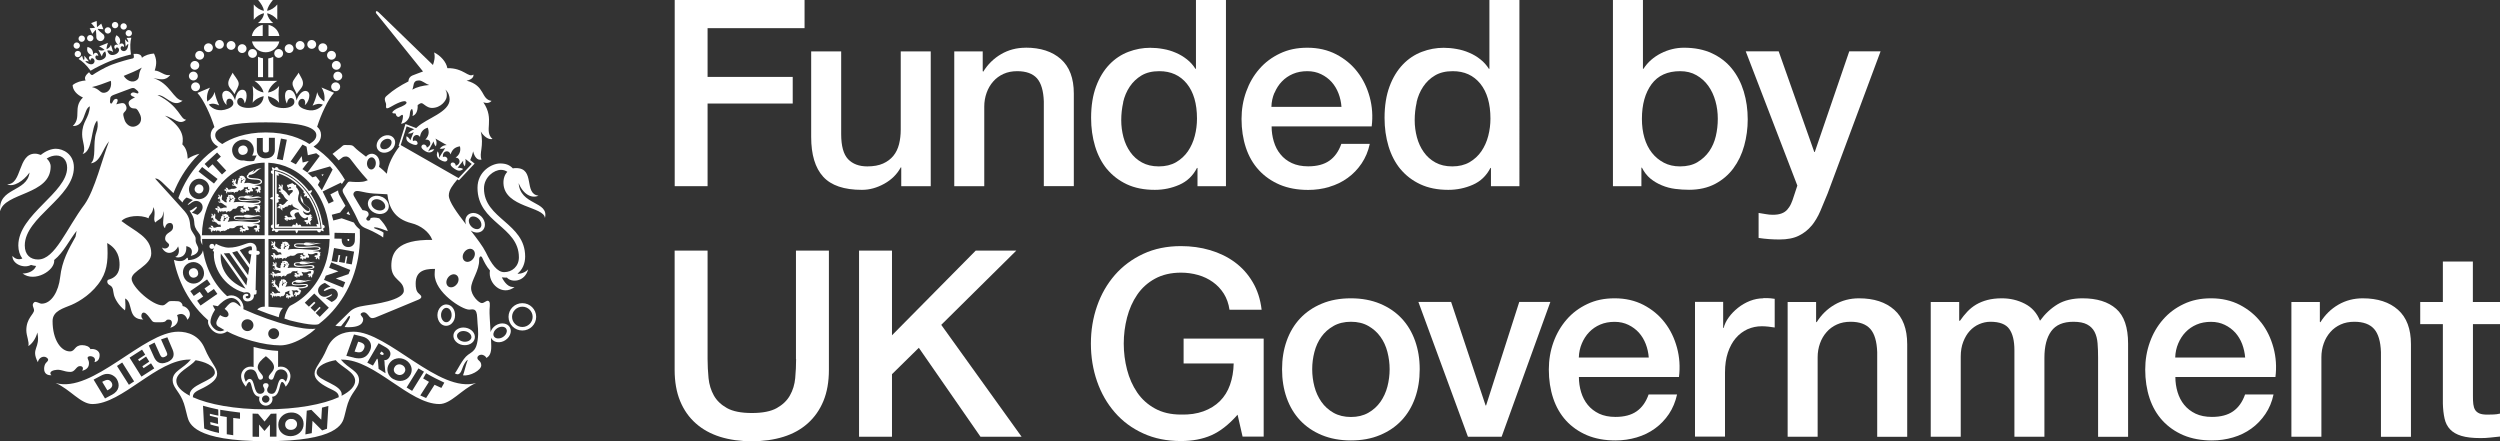<?xml version="1.0" encoding="UTF-8"?>
<svg id="Layer_2" data-name="Layer 2" xmlns="http://www.w3.org/2000/svg" viewBox="0 0 340 60">
  <rect x="0" y="0" width="340" height="60" fill="#333333" stroke="none"/>
  <defs>
    <style>
      .cls-1 {
        fill: #fff;
      }
    </style>
  </defs>
  <g id="Layer_1-2">
    <g>
      <polygon class="cls-1" points="96.23 14.08 107.81 14.08 107.81 10.46 96.23 10.46 96.23 3.83 109.42 3.83 109.42 0 91.76 0 91.76 25.32 96.23 25.32 96.23 14.08"/>
      <path class="cls-1" d="M117.23,25.82c1.03,0,2.04-.28,3.03-.83.99-.55,1.74-1.29,2.24-2.22h.07v2.55h4.01V6.99h-4.08v10.64c0,.71-.08,1.37-.23,1.98-.16.62-.41,1.14-.77,1.58-.36.44-.82.79-1.4,1.05-.57.26-1.29.39-2.15.39-1.12,0-1.99-.33-2.62-.99-.62-.66-.93-1.8-.93-3.4V6.99h-4.08v11.63c0,2.41.54,4.21,1.63,5.41s2.85,1.79,5.28,1.79Z"/>
      <path class="cls-1" d="M139.49,6.49c-1.22,0-2.33.29-3.33.87-1,.58-1.82,1.38-2.44,2.39l-.07-.07v-2.69h-3.87v18.33h4.08v-10.82c0-.66.11-1.29.32-1.88.21-.59.51-1.1.9-1.54.38-.44.85-.78,1.4-1.03.55-.25,1.17-.37,1.86-.37,1.22,0,2.11.33,2.69.97.57.65.88,1.7.93,3.14v11.52h4.08v-12.59c0-2.08-.59-3.64-1.76-4.68-1.17-1.04-2.77-1.56-4.8-1.56Z"/>
      <path class="cls-1" d="M150.54,22.98c.72.87,1.62,1.57,2.7,2.08,1.09.51,2.36.76,3.82.76,1.17,0,2.28-.23,3.33-.69,1.05-.46,1.85-1.22,2.4-2.29h.07v2.48h3.87V0h-4.08v9.36h-.07c-.31-.49-.7-.93-1.16-1.29-.47-.37-.97-.67-1.52-.9-.55-.24-1.12-.41-1.72-.51-.6-.11-1.18-.16-1.76-.16-1,0-1.99.18-2.96.55-.97.37-1.83.94-2.58,1.72-.75.78-1.36,1.77-1.81,2.98-.45,1.21-.68,2.64-.68,4.29,0,1.37.18,2.65.54,3.85.36,1.19.9,2.23,1.61,3.1ZM152.74,13.92c.18-.79.48-1.5.9-2.13.42-.63.96-1.14,1.61-1.53.66-.39,1.46-.58,2.42-.58,1.58,0,2.82.57,3.74,1.7.92,1.14,1.38,2.72,1.38,4.75,0,.8-.1,1.59-.3,2.36-.2.77-.51,1.46-.93,2.08-.42.61-.96,1.11-1.61,1.49-.66.38-1.44.57-2.35.57s-1.65-.18-2.29-.53c-.64-.35-1.18-.83-1.59-1.42-.42-.59-.73-1.27-.93-2.02-.2-.76-.3-1.52-.3-2.31,0-.83.09-1.64.27-2.43Z"/>
      <path class="cls-1" d="M180.79,25.41c.92-.27,1.75-.67,2.49-1.21.74-.53,1.37-1.19,1.9-1.97.52-.78.9-1.66,1.11-2.66h-3.87c-.36,1.02-.9,1.78-1.63,2.29-.73.51-1.69.76-2.88.76-.86,0-1.6-.15-2.22-.44-.62-.29-1.14-.69-1.54-1.19-.41-.49-.71-1.07-.91-1.74-.2-.66-.3-1.35-.3-2.06h13.61c.17-1.37.08-2.7-.27-3.99-.35-1.29-.9-2.43-1.67-3.42-.76-.99-1.73-1.79-2.88-2.39-1.16-.6-2.47-.9-3.92-.9s-2.63.26-3.73.78c-1.1.52-2.04,1.22-2.81,2.11-.78.89-1.37,1.92-1.79,3.09-.42,1.17-.63,2.41-.63,3.71,0,1.42.2,2.72.59,3.9.39,1.18.98,2.2,1.76,3.05.78.85,1.73,1.51,2.85,1.99,1.12.47,2.41.71,3.87.71,1,0,1.96-.14,2.88-.41ZM173.34,12.62c.25-.59.58-1.11,1-1.54.42-.44.92-.78,1.5-1.03.59-.25,1.24-.37,1.95-.37s1.32.14,1.88.41c.56.27,1.04.63,1.43,1.06.39.44.7.95.93,1.54.23.59.36,1.2.41,1.84h-9.53c.02-.69.16-1.32.41-1.91Z"/>
      <path class="cls-1" d="M190.45,22.98c.72.87,1.62,1.57,2.71,2.08,1.09.51,2.36.76,3.81.76,1.17,0,2.28-.23,3.33-.69,1.05-.46,1.85-1.22,2.4-2.29h.07v2.48h3.87V0h-4.08v9.36h-.07c-.31-.49-.7-.93-1.16-1.29-.46-.37-.97-.67-1.52-.9-.55-.24-1.12-.41-1.72-.51-.6-.11-1.18-.16-1.76-.16-1,0-1.99.18-2.96.55-.97.37-1.83.94-2.58,1.72-.75.78-1.36,1.77-1.81,2.98-.45,1.21-.68,2.64-.68,4.29,0,1.37.18,2.65.54,3.85.36,1.19.9,2.23,1.61,3.1ZM192.65,13.92c.18-.79.48-1.5.9-2.13.42-.63.95-1.14,1.61-1.53.66-.39,1.46-.58,2.42-.58,1.58,0,2.82.57,3.74,1.7.92,1.14,1.38,2.72,1.38,4.75,0,.8-.1,1.59-.3,2.36-.2.77-.51,1.46-.93,2.08-.42.61-.96,1.11-1.61,1.49-.66.38-1.44.57-2.35.57s-1.65-.18-2.29-.53c-.64-.35-1.18-.83-1.59-1.42-.42-.59-.73-1.27-.93-2.02-.2-.76-.3-1.52-.3-2.31,0-.83.09-1.64.27-2.43Z"/>
      <path class="cls-1" d="M235.74,22.89c.66-.89,1.15-1.91,1.47-3.07.32-1.16.48-2.35.48-3.58,0-1.35-.18-2.61-.54-3.8-.36-1.18-.9-2.22-1.61-3.1-.72-.89-1.62-1.58-2.71-2.09-1.09-.51-2.36-.76-3.81-.76-.52,0-1.06.06-1.59.19-.54.13-1.05.32-1.54.57-.49.25-.94.55-1.34.9-.41.36-.75.76-1.04,1.21h-.07V0h-4.08v25.32h3.87v-2.52h.07c.31.62.7,1.11,1.16,1.49.47.38.99.69,1.56.92.57.24,1.18.4,1.81.48.63.08,1.26.12,1.88.12,1.36,0,2.54-.27,3.55-.8,1-.53,1.83-1.24,2.49-2.13ZM230.85,22.06c-.64.38-1.43.57-2.36.57-.84,0-1.57-.17-2.2-.5-.63-.33-1.18-.78-1.63-1.35-.45-.57-.79-1.25-1.02-2.04-.23-.79-.34-1.65-.34-2.57,0-1.96.44-3.53,1.31-4.72.87-1.18,2.17-1.77,3.89-1.77.84,0,1.58.18,2.22.55.65.37,1.18.85,1.61,1.45.43.6.75,1.29.97,2.07.22.78.32,1.59.32,2.41s-.09,1.59-.27,2.36c-.18.77-.48,1.45-.9,2.06-.42.6-.95,1.09-1.59,1.47Z"/>
      <path class="cls-1" d="M246.39,30.69c.46-.58.86-1.25,1.18-2,.32-.76.65-1.55.99-2.38l7.2-19.33h-4.26l-4.69,13.69h-.07l-4.84-13.69h-4.48l7.02,18.26-.47,1.42c-.12.4-.25.76-.39,1.06-.14.31-.32.57-.52.8-.2.22-.46.4-.77.51-.31.12-.7.18-1.18.18-.33,0-.66-.03-.97-.09-.31-.06-.63-.11-.97-.16v3.4c.93.14,1.87.21,2.83.21,1.07,0,1.96-.17,2.65-.52.69-.34,1.27-.8,1.74-1.38Z"/>
      <path class="cls-1" d="M108.27,48.83c0,.85-.04,1.72-.12,2.59-.08.87-.32,1.66-.72,2.36-.39.7-.99,1.27-1.79,1.72-.8.45-1.93.67-3.38.67s-2.59-.22-3.39-.67c-.8-.45-1.4-1.02-1.79-1.72-.39-.7-.63-1.48-.72-2.36-.08-.87-.13-1.74-.13-2.59v-14.75h-4.48v16.21c0,1.63.25,3.05.75,4.26.5,1.21,1.21,2.22,2.13,3.03.92.82,2.02,1.42,3.31,1.83,1.29.4,2.72.6,4.3.6s3.01-.2,4.3-.6c1.29-.4,2.39-1.01,3.31-1.83.92-.82,1.63-1.83,2.13-3.03.5-1.21.75-2.62.75-4.26v-16.21h-4.48v14.75Z"/>
      <polygon class="cls-1" points="138.22 34.08 132.7 34.08 121.31 45.6 121.31 34.08 116.83 34.08 116.83 59.4 121.31 59.4 121.31 50.89 124.96 47.3 133.35 59.4 138.94 59.4 128.01 44.18 138.22 34.08"/>
      <path class="cls-1" d="M160.97,49.43h6.81c-.02,1.06-.19,2.03-.5,2.91-.31.88-.77,1.61-1.38,2.22-.61.6-1.36,1.06-2.24,1.38-.88.32-1.9.47-3.05.44-1.36,0-2.54-.27-3.53-.82-.99-.54-1.8-1.27-2.42-2.18-.62-.91-1.08-1.94-1.38-3.1-.3-1.16-.45-2.34-.45-3.55s.15-2.39.45-3.55c.3-1.16.76-2.19,1.38-3.1.62-.91,1.43-1.64,2.42-2.18.99-.54,2.17-.82,3.53-.82.81,0,1.59.11,2.33.32.74.21,1.41.53,2.01.96.6.43,1.09.95,1.49,1.58.39.63.65,1.35.77,2.18h4.37c-.17-1.42-.57-2.67-1.22-3.76-.64-1.09-1.46-1.99-2.44-2.71-.98-.72-2.1-1.26-3.35-1.63-1.25-.37-2.58-.55-3.96-.55-1.91,0-3.62.35-5.14,1.06-1.52.71-2.8,1.67-3.85,2.87-1.05,1.21-1.86,2.61-2.42,4.22-.56,1.61-.84,3.31-.84,5.11s.28,3.53.84,5.14c.56,1.61,1.37,3.02,2.42,4.22,1.05,1.21,2.33,2.16,3.85,2.85,1.52.7,3.23,1.04,5.14,1.04,1.55,0,2.93-.26,4.12-.78,1.19-.52,2.39-1.45,3.58-2.8l.68,2.98h2.87v-13.33h-10.89v3.37Z"/>
      <path class="cls-1" d="M190.62,43.3c-.8-.85-1.78-1.52-2.94-2-1.16-.48-2.48-.73-3.96-.73s-2.8.24-3.96.73c-1.16.48-2.14,1.15-2.94,2-.8.85-1.41,1.87-1.83,3.05-.42,1.18-.63,2.47-.63,3.87s.21,2.72.63,3.9c.42,1.18,1.03,2.2,1.83,3.05.8.85,1.78,1.52,2.94,2,1.16.48,2.48.73,3.96.73s2.8-.24,3.96-.73c1.16-.48,2.14-1.15,2.94-2,.8-.85,1.41-1.87,1.83-3.05.42-1.18.63-2.48.63-3.9s-.21-2.68-.63-3.87c-.42-1.18-1.03-2.2-1.83-3.05ZM188.69,52.57c-.2.77-.52,1.46-.95,2.08-.43.61-.98,1.11-1.65,1.49-.67.38-1.46.57-2.36.57s-1.7-.19-2.37-.57c-.67-.38-1.22-.88-1.65-1.49-.43-.62-.75-1.31-.95-2.08-.2-.77-.3-1.55-.3-2.36s.1-1.56.3-2.34c.2-.78.52-1.47.95-2.07.43-.6.98-1.09,1.65-1.47.67-.38,1.46-.57,2.37-.57s1.7.19,2.36.57c.67.38,1.22.87,1.65,1.47.43.6.75,1.29.95,2.07.2.78.3,1.56.3,2.34s-.1,1.59-.3,2.36Z"/>
      <polygon class="cls-1" points="206.62 41.06 202.11 55.14 202.04 55.14 197.35 41.06 192.9 41.06 199.64 59.4 204.22 59.4 210.85 41.06 206.62 41.06"/>
      <path class="cls-1" d="M226.4,43.86c-.76-.99-1.73-1.79-2.88-2.39-1.16-.6-2.47-.9-3.92-.9s-2.63.26-3.73.78c-1.1.52-2.04,1.22-2.81,2.11s-1.37,1.91-1.79,3.08c-.42,1.17-.63,2.41-.63,3.71,0,1.42.2,2.72.59,3.9.39,1.18.98,2.2,1.75,3.05.78.85,1.73,1.51,2.85,1.99,1.12.47,2.41.71,3.87.71,1,0,1.97-.14,2.88-.41.92-.27,1.75-.67,2.49-1.21.74-.53,1.37-1.19,1.9-1.97.52-.78.89-1.67,1.11-2.66h-3.87c-.36,1.02-.9,1.78-1.63,2.29-.73.51-1.69.76-2.88.76-.86,0-1.6-.15-2.22-.44-.62-.3-1.13-.69-1.54-1.19-.41-.5-.71-1.08-.91-1.74-.2-.66-.3-1.35-.3-2.06h13.61c.17-1.37.08-2.7-.27-3.99-.35-1.29-.9-2.43-1.67-3.42ZM214.72,48.62c.02-.69.16-1.32.41-1.91.25-.59.58-1.11,1-1.54.42-.44.92-.78,1.5-1.03.59-.25,1.24-.37,1.95-.37s1.32.14,1.88.41c.56.27,1.04.63,1.43,1.06.39.44.7.95.93,1.54.23.59.36,1.21.41,1.84h-9.53Z"/>
      <path class="cls-1" d="M239.83,40.57c-.62,0-1.23.12-1.83.35-.6.24-1.14.55-1.63.94-.49.39-.91.82-1.25,1.29-.35.47-.58.96-.7,1.45h-.07v-3.55h-3.83v18.33h4.08v-8.72c0-1.02.13-1.92.39-2.7.26-.78.62-1.44,1.07-1.97.45-.53.99-.93,1.59-1.21.61-.27,1.26-.41,1.95-.41.29,0,.58.02.88.05.3.03.59.08.88.12v-3.9c-.19-.02-.38-.05-.55-.07-.18-.02-.51-.03-.99-.03Z"/>
      <path class="cls-1" d="M252.83,40.57c-1.22,0-2.33.29-3.33.87-1,.58-1.81,1.38-2.44,2.39l-.07-.07v-2.69h-3.87v18.33h4.08v-10.82c0-.66.11-1.29.32-1.88.21-.59.51-1.1.9-1.54.38-.44.85-.78,1.4-1.03.55-.25,1.17-.37,1.86-.37,1.22,0,2.11.33,2.69.98.57.65.88,1.7.93,3.14v11.52h4.08v-12.59c0-2.08-.59-3.64-1.76-4.68-1.17-1.04-2.77-1.56-4.8-1.56Z"/>
      <path class="cls-1" d="M283.24,40.57c-1.36,0-2.5.27-3.4.81-.91.55-1.71,1.29-2.4,2.24-.41-1.04-1.09-1.81-2.06-2.31-.97-.5-2.01-.74-3.13-.74-.74,0-1.4.08-1.97.23-.57.15-1.08.36-1.52.62-.44.26-.84.58-1.2.96-.36.38-.69.79-1,1.24h-.11v-2.55h-3.87v18.33h4.08v-10.89c0-.76.11-1.43.34-2.02.23-.59.52-1.09.89-1.49.37-.4.8-.71,1.29-.92.49-.21,1-.32,1.52-.32,1.24,0,2.1.33,2.56.98.47.65.7,1.61.7,2.89v11.77h4.08v-10.74c0-1.56.31-2.77.93-3.62.62-.85,1.62-1.28,3.01-1.28.79,0,1.41.12,1.86.36.45.24.79.57,1.02,1.01.23.44.36.96.41,1.56.05.6.07,1.27.07,2v10.71h4.08v-12.66c0-2.22-.54-3.8-1.63-4.75-1.09-.95-2.61-1.42-4.57-1.42Z"/>
      <path class="cls-1" d="M307.51,43.86c-.76-.99-1.73-1.79-2.88-2.39-1.16-.6-2.47-.9-3.92-.9s-2.63.26-3.73.78-2.04,1.22-2.81,2.11c-.78.89-1.37,1.91-1.79,3.08-.42,1.17-.63,2.41-.63,3.71,0,1.42.2,2.72.59,3.9.39,1.18.98,2.2,1.76,3.05.78.85,1.73,1.51,2.85,1.99,1.12.47,2.41.71,3.87.71,1,0,1.97-.14,2.88-.41.92-.27,1.75-.67,2.49-1.21.74-.53,1.37-1.19,1.9-1.97.53-.78.9-1.67,1.11-2.66h-3.87c-.36,1.02-.9,1.78-1.63,2.29-.73.51-1.69.76-2.88.76-.86,0-1.6-.15-2.22-.44-.62-.3-1.13-.69-1.54-1.19-.41-.5-.71-1.08-.91-1.74-.2-.66-.3-1.35-.3-2.06h13.61c.17-1.37.08-2.7-.27-3.99-.35-1.29-.9-2.43-1.67-3.42ZM295.83,48.62c.02-.69.16-1.32.41-1.91.25-.59.58-1.11,1-1.54.42-.44.92-.78,1.5-1.03.58-.25,1.24-.37,1.95-.37s1.32.14,1.88.41c.56.27,1.04.63,1.43,1.06.39.44.7.95.93,1.54.22.59.36,1.21.41,1.84h-9.53Z"/>
      <path class="cls-1" d="M321.34,40.57c-1.22,0-2.33.29-3.33.87-1,.58-1.81,1.38-2.44,2.39l-.07-.07v-2.69h-3.87v18.33h4.08v-10.82c0-.66.11-1.29.32-1.88.21-.59.51-1.1.9-1.54.38-.44.85-.78,1.4-1.03.55-.25,1.17-.37,1.86-.37,1.22,0,2.11.33,2.69.98.57.65.88,1.7.93,3.14v11.52h4.08v-12.59c0-2.08-.59-3.64-1.76-4.68-1.17-1.04-2.77-1.56-4.8-1.56Z"/>
      <path class="cls-1" d="M340,44.08v-3.01h-3.69v-5.5h-4.08v5.5h-3.08v3.01h3.08v10.82c.02.76.1,1.43.23,2.02.13.59.38,1.08.75,1.47.37.39.88.69,1.54.89.66.2,1.52.3,2.6.3.45,0,.9-.02,1.32-.07.43-.05.87-.09,1.33-.14v-3.12c-.29.07-.57.11-.86.12-.29.01-.57.02-.86.02-.45,0-.81-.05-1.07-.16-.26-.11-.46-.27-.59-.48-.13-.21-.21-.47-.25-.78-.04-.31-.05-.67-.05-1.1v-9.79h3.69Z"/>
      <path class="cls-1" d="M42.01,25.98l-.18-.23c-1.09-1.36-2.47-2.31-3.94-2.73-.02-.23-.23-.34-.36-.29-.07.02-.13.08-.15.17h-.07c-.08-.09-.19-.14-.34-.16,0,.16.04.29.11.39v.03c-.11,0-.17.05-.22.12-.06.11,0,.33.22.39v3.13c-.13,0-.26.06-.38.17.12.11.26.17.38.17v3.38c-.2.05-.28.26-.23.37.04.08.1.13.23.14v.08c-.06.09-.09.19-.1.32.12,0,.22-.03.31-.08h.09c0,.12.06.18.14.21.11.06.31-.02.37-.21h2.29c0,.13.05.27.17.39.12-.13.17-.26.17-.39h2.6c.05.22.27.3.39.24.08-.04.14-.11.13-.24h.05c.09.06.2.1.34.1,0-.12-.04-.22-.09-.3v-.09c.11,0,.18-.07.21-.14.05-.12-.04-.34-.28-.37-.22-1.52-.79-3-1.67-4.26.12-.08.21-.21.25-.4-.19-.02-.34.03-.45.12ZM43.73,31.12h-6.45v-8.03c1.64.31,3.19,1.3,4.38,2.79,1.19,1.49,1.92,3.35,2.07,5.24Z"/>
      <path class="cls-1" d="M39.7,24.24c-.68-.45-1.41-.78-2.16-.96l-.13-.03v7.74h6.18v-.12c-.2-1.78-.92-3.53-2.03-4.92-.54-.69-1.17-1.26-1.86-1.72ZM41.83,26.93l.18.02c.67,1.07,1.12,2.3,1.31,3.56-.08-.04-.18-.06-.29-.06,0,.14.05.25.12.34h-2.18c0-.11-.07-.2-.15-.23-.09-.03-.19-.02-.3.11,0-.13-.06-.27-.17-.39-.12.12-.17.26-.17.39-.1-.12-.21-.14-.3-.11-.08.02-.14.12-.15.23h-1.86c.06-.09.1-.19.1-.33-.14,0-.25.04-.34.11v-2.99c.13,0,.23-.06.27-.15.03-.09.02-.19-.11-.3.13,0,.26-.06.39-.17-.13-.12-.26-.17-.39-.17.12-.1.14-.21.11-.3-.03-.08-.14-.15-.27-.15v-2.53c.08.05.17.09.28.1.01-.13-.02-.24-.06-.33,1.28.4,2.5,1.23,3.46,2.4l-.04.2c.03.09.1.16.26.17-.1.08-.18.2-.2.37.17.02.31-.02.41-.09-.03.15.02.25.1.3Z"/>
      <path class="cls-1" d="M40.99,26.43c-.15.26-.21.76.17,1.17.31.33.97.66.95.95,0,.07-.07.15-.19.15-.15,0-.3-.09-.44-.22l-.06-.06h0c-.28-.25-.52-.63-.69-.83-.31-.39-.17-.77-.12-1.09.22-.3-.13-.9-.34-1.05,0,0,.04-.14-.02-.32l-.19.03c-.06-.11-.08-.14-.16-.15-.13-.02-.13-.1-.14-.15l-.18.14c-.11,0-.15,0-.2.04-.08.06-.11.08-.23.08-.12,0-.12.07-.11.16l.09.18.04.02.1.11.07-.12c.05-.05.22-.06.25.05.02.08.03.1-.07.11-.1.01-.16.01-.26.02l-.07.15c0,.07.08.11.23.07.14-.04.41-.06.41.06,0,.33-.4.3-.48.7-.09-.06-.17-.13-.22-.21-.06-.1-.15-.23-.28-.35-.08-.08-.18-.17-.28-.23-.13-.08-.14-.14-.14-.27,0-.11.05-.22.04-.33l-.03-.1-.18-.11.07.12-.05.06v.12s.01.02.01.02v.06s-.02,0-.02,0l-.14-.2h-.06s0-.02,0-.02c0-.08-.1-.15-.2-.05l.08.04-.02.09c0,.09.06.12.15.12h.03s.01.05.01.05h-.01c-.15-.06-.22.01-.22.08v.06s-.06.11.03.18l.03-.09h.02s.04.03.04.03l.09-.03h.03s.04.03.04.03v.03c-.1.1-.08.19.05.22-.06.11-.24.06-.23-.1-.13.2.09.36.26.28l.03.22.04-.04.02.02.09.12v-.07s.11.16.11.16c.08.15.26.54.65.71-.2.12-.34.29-.47.45-.11.11-.27.22-.37.16l-.12-.11-.12-.03-.07.03-.2.07.14.02v.07s.03.1.23.09l.02.02-.11.03c-.09-.03-.14-.1-.2-.01l-.05.05h-.02c-.08.03-.16.18-.06.25l.06-.13.04.05c.06.09.13.14.26-.07h.02c0,.1-.1.23.02.25l.06.02v.02c.03.11.17.14.23.11l-.13-.13h.06s.02-.23.02-.23h.03s.09.13.2.07l.09-.13c.13-.05.26-.1.36-.06-.02-.07.06-.17.21-.21.15-.04.21,0,.26.05l.15-.26c-.02.58.76.57.95.9-.23-.09-.5-.14-.65-.11-.19.03-.52.21-.57.43-.04.17.15.49.34.62-.23.04-.3-.03-.52.02h-.02c-.18.01-.2-.3-.41-.22l-.06.04-.18.18.13-.08v.05s.08.07.08.07l.08-.02.02.02c0,.08-.26-.05-.22.18l.04.06c-.01.07.05.13.16.1l-.06-.08h.05s.03-.03.03-.03h.01s.02.01.02.01l-.02.05.02.07c0,.08.11.16.22.08l-.12-.06.05-.02.03-.08.02-.02h.06s.03.01.03.01l.17.07.07-.06.09.06c-.03-.09.04-.15.22-.03l.13-.1h.24c.11-.11.05-.11.05-.2-.08-.18-.12-.15-.16-.32-.06-.29.34-.45.58-.41.05.19.31.67.74.81.27.09.38-.2.46-.16l.05.06c-.02.14,0,.26-.02.33-.03.06-.18,0-.27,0l-.1.04c-.08.02-.18.09-.17.18l.15-.08v.04c.02.11.15.15.22.08l.02.02c-.06.05-.18.16-.08.2l.06.03.11.15v-.13s.06,0,.06,0l.12-.18h.02s.03.21.03.21h.06c.02.07.1.12.2.07l-.09-.06.05-.08c.05-.17-.1-.18-.1-.25,0-.08.17-.03.17-.2v-.03s.17-.16.17-.16c-.1,0-.19-.03-.22-.04h0c.12-.07.22-.15.25-.25-.13.05-.23-.01-.26-.03.09-.06.21,0,.1-.16-.11-.17-.18-.18-.3-.06-.11.12-.85-.03-.85-.58h0c.05.1.14.16.24.21.36.21.71.08.74-.21.03-.31-.26-.45-.58-.71-.14-.12-.24-.21-.32-.29-.1-.21,0-.41-.29-.8-.02-.1-.04-.21-.09-.34Z"/>
      <path class="cls-1" d="M28.83,33.16c-.19,0-.35.15-.35.35s.15.34.35.34c.11,0,.21-.05.27-.13l-.18.42.18.07c-.2,2.1,1.31,4.76,4.09,5.58.41-.11.88-.04.88.41,0,.27-.14.39-.39.39-.16,0-.27-.09-.27-.2,0-.19.32-.08.36-.2.04-.17-.07-.24-.26-.24s-.48.12-.48.44c0,.38.3.6.63.6.31,0,.96-.17.87-.92.15,0,.32-.02.35-.16l.03-.43-.15-.02.11-4.81h.11c.18.02.33-.06.35-.25.02-.19-.14-.28-.28-.29h-.15s0-.16,0-.16c.02-.53-.3-.93-.88-.93-.52,0-1.52.66-2.92.66-.59,0-1.3-.28-1.75-.54l-.17.41v-.04c0-.19-.15-.35-.34-.35ZM34.03,33.49c.22,0,.27.1.22.55h-.12c-.15-.02-.33.05-.34.24-.02.19.12.3.3.31h.09s-.21,1.38-.21,1.38l-1.37-1.95c.64-.25,1.16-.53,1.44-.53ZM32.26,34.14l1.63,2.31c-.05.32-.1.65-.15.97l-2.16-3.08c.24-.06.47-.13.69-.21ZM30.71,34.45c.16,0,.32-.01.48-.03l2.46,3.5c-.05.34-.11.65-.15.9l-3.07-4.37c.1,0,.2,0,.28,0ZM33.4,39.26c-1.8-.65-3.59-2.29-3.37-4.79l3.37,4.79Z"/>
      <path class="cls-1" d="M32.62,23.96c-.03.07-.04.11-.02.2l-.2.16.06.07c-.06.1-.08.22-.14.23l.05.06c-.06.15-.09.34-.1.43h0l-.15-.12c-.11-.06-.1-.11-.09-.22.02-.09.08-.18.09-.27l-.02-.08-.15-.1.05.1-.06.05v.09s0,.02,0,.02l-.02.04h-.01l-.1-.17h-.05s0-.02,0-.02c.01-.07-.07-.12-.17-.04l.07.03-.03.07.12.1h.03s0,.04,0,.04h-.01c-.13-.05-.2,0-.21.06v.05s0,.15,0,.15l.04-.08h.02s.03.02.03.02l.08-.02h.03l.04.02v.02c-.11.08-.11.16.01.18l.02.02c-.04.15-.26.12-.22-.03-.15.17.05.3.23.22h.02s.05.06.05.06l.04-.03h.01s.06.11.06.11l.03-.06s.07.12.17.23c-.15.07-.4.13-.42.13h-.33c-.11.07-.37.17-.45.06l-.05-.13-.09-.07h-.06l-.18-.02.1.06-.03.06s0,.09.16.14v.03s-.08-.01-.08-.01l-.15-.08-.05.03h-.02s-.13.16-.13.16l.09-.08.02.05c.02.08.05.15.23.03h.01s-.07.21-.07.21l.04.03h0c-.02.11.09.18.15.18l-.05-.15h.05s.09-.15.09-.15h.02c0,.05.02.15.13.14.09,0,.14-.09.13-.14h0s.05.1.05.1l.07-.07-.04.17s.14-.06.16-.17l.04.05h0s.1.01.2-.01h.01s.01.11.01.11l.04-.05.06.15c.02-.25.16-.15.32-.25h.02s-.07.09-.07.09c.06,0,.2-.06.2-.15l.1-.09.18-.08v.12c.16.01.34-.18.4-.19.36-.07-.22-.33.51-.29l.21-.08c-.06.11-.06.33.05.34l.19.08v.02s-.16.04-.16.04c-.17.11-.17-.26-.36-.18l-.05.03-.15.16.12-.07v.04s.06.06.06.06l.07-.02.02.02c0,.07-.23-.04-.18.15l.03.06c0,.06.04.11.14.08l-.05-.07h.04s.02-.03.02-.03h.01s.02.01.02.01l-.02.04.02.06c0,.07.09.14.19.07l-.1-.05.04-.02.02-.07h.02s.05-.02.05-.02h.03s.14.07.14.07c.12-.04.02-.15.11-.17h.07c.09.03.24.02.26-.03.03-.04.02-.22-.09-.28-.06-.03,0-.1-.05-.19.11.04.22.09.36.09.26,0,.01-.04.13-.11.13-.08.28-.04.32-.03l.05.06c-.03.14.02.15-.02.21h-.22s-.08.04-.08.04l-.14.15.12-.06v.03s.18.06.18.06h.02s-.07.17-.07.17l.05.03.08.12v-.11s.06,0,.06,0l.09-.15h.01s.03.17.03.17h.05s.16.06.16.06l-.07-.06.04-.06c.04-.14-.08-.14-.08-.2,0-.07.14-.02.14-.16l-.06-.08h0s0,0,0,0l.1-.04c-.1,0-.07-.08-.08-.14v-.02s.05-.15.05-.15c-.03.05-.14.1-.16,0,0,0,0-.07-.11-.05-.17.02-.26-.07-.59-.1v-.03c.68,0,1.02-.21,1.02-.43,0-.75-1.87-.29-1.87-.74l.14-.2c.95-.07.98-.74,1.66-.86-.81-.11-.93.52-1.28.55.19-.09.26-.3.24-.39-.17.22-.53.24-.73.49l-.04.13c-.12.08-.2.17-.2.27,0,.71,1.9.22,1.9.74,0,.18-.33.3-.85.3-.39,0-.67-.28-1.4-.09,0-.12.24-.35.15-.46l.12-.15-.14-.06-.04-.1-.04-.1-.17-.11-.17-.05h-.11s-.09.06-.09.06l-.13-.06ZM33.28,24.43c-.11.02-.08.06-.15.06l-.08-.14.23.09ZM33.01,24.51l.04.05v.06s-.06-.06-.06-.06v.07s-.11,0-.11,0l.02.09v.09s-.14.07-.14.07l-.04-.14.05-.07.07-.04-.06-.09.04-.05h-.07s.04-.05.04-.05h.05l.18.09ZM32.92,24.27l-.14.04s0-.06-.05-.15l.19.11Z"/>
      <path class="cls-1" d="M33.92,26.76c.36,0,.49-.11.51-.2-.28.18-.82-.09-1.15.11l-.05.04c-.45-.01-.82-.01-.82.28,0,.63,1.7.26,2.23.26s.65.05.65.15c0,.15-.53.19-.83.19-.46,0-1.85-.24-2.7-.07.07-.14.22-.31.14-.41l.13-.16-.15-.07-.04-.11-.04-.11s-.09-.08-.18-.12c-.09-.05-.15-.05-.19-.06l-.11.02-.11.04-.15-.06c-.03.07-.04.13-.02.23l-.22.18.07.08c-.06.11-.09.25-.16.25l.1.09-.02.24-.14-.05-.12-.05c-.07-.06-.16-.16-.28-.24-.12-.07-.12-.13-.11-.26,0-.11.06-.21.06-.31l-.03-.1-.16-.11.06.11-.06.06v.13s0,.05,0,.05h-.02s-.12-.19-.12-.19h-.05s0-.02,0-.02c0-.08-.08-.15-.18-.05l.07.04-.03.08.14.12.03.02v.03s0,0,0,0c-.14-.06-.21,0-.21.07v.06c-.05.04-.07.11.02.17l.04-.09h.02s.04.03.04.03l.08-.03h.03s.04.03.04.03v.03c-.1.09-.09.19.04.21l.02.03c-.02.18-.26.14-.23-.03-.14.2.08.35.26.26h.02s.06.07.06.07l.04-.04v.02s.09.11.09.11l.02-.07s.11.14.25.22c.12.05.2.18.28.1-.02.12.1.26.07.26l-.45.02c-.12.06-.41.17-.5.05l-.06-.14-.09-.08h-.07s-.2-.02-.2-.02l.11.07-.03.06s-.01.1.18.16v.03s-.09-.01-.09-.01l-.17-.08-.06.03h-.02c-.08-.01-.21.09-.15.18l.1-.08.02.06c.02.09.06.17.26.04h.02c-.05.09-.17.17-.07.23l.04.04v.02c-.03.11.09.19.15.18l-.06-.17.05.02c.09-.04.05-.15.1-.18h.03c0,.06.02.16.14.15.1-.01.15-.1.14-.15h.01s.05.11.05.11l.08-.08-.04.19s.15-.07.18-.19l.04.06h.01s.11.01.22-.01h.01s.01.12.01.12l.04-.06.06.17c.02-.28.18-.17.35-.28h.02s-.08.1-.08.1c.19.04.5-.25.54-.37l.19-.02c.56.05.17-.49,1.06-.34l.22-.1c-.06.12-.07.36.06.38l.21.09v.02s-.18.04-.18.04c-.19.13-.19-.28-.4-.2l-.06.04-.17.18.13-.08v.04s.07.07.07.07l.08-.02.02.03c0,.08-.25-.04-.21.16l.04.07c0,.06.04.13.16.09l-.05-.07h.05s.03-.03.03-.03h.01s.02,0,.02,0v.04s0,.07,0,.07c0,.08.1.16.21.08l-.11-.06.05-.02.02-.08.02-.02h.05s.04.01.04.01l.16.06c.14-.04.02-.16.13-.19h.08c.11.03.26.02.29-.02.03-.06.02-.24-.1-.31-.07-.03,0-.11-.06-.21.12.05.24.1.4.1.29,0,.36-.04.49-.12.14-.09.31-.04.35-.03l.05.07c-.03.15.02.17-.02.23h-.24s-.09.04-.09.04l-.15.16.13-.07v.03c.01.1.13.14.19.07h.02s-.08.19-.08.19l.05.03.09.13v-.13s.06,0,.06,0l.11-.16h.01s.03.19.03.19h.05s.18.07.18.07l-.08-.06.05-.07c.04-.15-.09-.15-.09-.22,0-.08.15-.02.15-.18l-.06-.09h0s0,0,0,0l.11-.05c-.11,0-.08-.09-.09-.15v-.02s.07-.08.06-.16c-.04.05-.16.11-.18,0,0,0,0-.08-.12-.06-.19.02-.33-.02-.69-.05.42,0,1.03-.11,1.03-.34,0-.19-.21-.32-.85-.32s-2.07.23-2.07-.12c0-.18.28-.16.62-.14l.14.08c.82.23,1.78-.19,2.28-.05-.58-.44-1.07.02-1.69-.12ZM31.39,26.81l-.16.05c-.05-.05,0-.07-.06-.17l.22.12ZM31.52,27.19l-.06-.07v.07s-.13,0-.13,0l.02.1v.1s-.16.07-.16.07l-.04-.16.06-.08.08-.05-.07-.1.04-.05h-.08s.04-.06.04-.06h.06l.2.09.04.05v.07ZM31.63,27.05l-.09-.16.25.1c-.11.02-.09.07-.16.07Z"/>
      <path class="cls-1" d="M33.12,29.47l.14.09c.82.23,1.68-.31,2.26-.12-.46-.41-1.07.05-1.68-.08.36,0,.74-.07.76-.17-.28.18-1.08-.13-1.41.09l-.06.04c-.6,0-1.34-.08-1.34.28,0,.63,2.23.26,2.76.26s.65.05.65.15c0,.15-.53.19-.83.19-.5,0-2.58-.27-3.41-.02.05-.14.25-.35.16-.46l.13-.16-.15-.07-.04-.11-.04-.11s-.09-.08-.18-.12c-.1-.04-.15-.04-.19-.05l-.12.02-.11.05-.15-.06c-.03.07-.04.13-.02.22l-.22.17.07.08c-.06.11-.09.24-.16.25l.07.08-.02.19-.07-.02h-.1s-.1-.02-.1-.02c-.1,0-.17-.17-.34-.27-.12-.07-.13-.14-.13-.26,0-.11.05-.21.04-.31l-.03-.09-.17-.11.07.11-.05.06v.11s.01.02.01.02v.05h-.03l-.13-.19h-.05s0-.02,0-.02c0-.08-.09-.14-.19-.05l.08.04-.02.08c0,.08.06.12.15.12h.03s0,.05,0,.05h-.01c-.15-.05-.21,0-.21.08v.05s-.06.11.04.17l.03-.09h.02s.04.03.04.03l.08-.03h.03l.04.03v.02c-.1.09-.08.19.05.21l.02.03c0,.18-.25.15-.24-.03-.12.2.1.35.28.25h.02s.06.07.06.07l.04-.04v.02s.1.11.1.11l.02-.07s.16.24.42.38l.14-.08.06.06c0,.12.09.27.06.27l-.53.03c-.12.06-.41.17-.5.05l-.06-.14-.1-.08h-.07s-.2-.03-.2-.03l.11.07-.03.06s0,.1.18.17v.03s-.09,0-.09,0l-.17-.09-.06.03h-.02c-.08-.01-.2.08-.15.18l.1-.09.02.06c.01.1.06.17.25.04h.01c-.04.09-.17.18-.07.24l.05.03v.02c-.03.11.09.19.15.19l-.06-.17.06.02c.09-.03.05-.15.1-.18h.02c0,.06.03.16.14.15.1,0,.15-.1.14-.15h.01s.05.11.05.11l.08-.08-.05.19s.16-.06.18-.19l.04.06h.01s.11.01.22,0h.02s.01.12.01.12l.05-.06.06.17c.02-.28.36-.14.53-.25h.02s-.08.1-.08.1l.2-.07c.12-.05.32-.14.31-.21l.1-.02v.03c.17.01.15-.16.22-.15,1.04.14.44-.44,1.67-.32l.13-.07c-.06.11-.07.31.06.33l.21.09v.02s-.18.04-.18.04c-.19.12-.19-.28-.4-.2l-.06.04-.17.18.13-.07v.04s.07.07.07.07l.08-.02.02.02c0,.08-.25-.04-.2.17l.04.06c0,.06.04.12.15.09l-.05-.08h.05s.03-.03.03-.03h.01s.02.01.02.01l-.02.04.02.06c-.01.08.1.15.22.08l-.11-.06.05-.02.02-.08.02-.02h.05s.04.01.04.01l.16.07c.13-.05.02-.16.13-.19h.08c.11.03.26.02.29-.03.03-.05.01-.24-.1-.31-.06-.03,0-.11-.06-.21.12.05.24.1.4.1.29,0,.36-.04.49-.12.14-.09.31-.04.35-.03l.06.07c-.03.15.02.17-.02.23h-.24s-.09.04-.09.04l-.15.17.13-.07v.03c.02.1.13.14.19.07h.02s-.08.2-.08.2l.05.03.09.14v-.12s.06,0,.06,0l.1-.17h.02s.03.19.03.19h.05s.18.06.18.06l-.08-.06.04-.06c.04-.15-.09-.16-.09-.22,0-.08.15-.03.15-.18l-.06-.09h0s.11-.06.11-.06c-.11,0-.08-.09-.09-.15v-.03s.06-.16.06-.16c-.04.05-.16.11-.18,0,0,0-.01-.08-.12-.06-.19.02-.33-.02-.69-.05.37-.03,1.03-.1,1.03-.34,0-.19-.22-.31-.85-.31s-2.59.23-2.59-.12c0-.23.66-.14,1.15-.12ZM30.61,29.44l-.16.05c-.05-.05,0-.07-.06-.17l.22.12ZM30.74,29.82l-.05-.07v.07s-.13,0-.13,0l.02.1-.02.1-.14.07-.04-.16.06-.08.08-.05-.07-.1.05-.06h-.08s.04-.05.04-.05h.06l.2.09.04.05v.07ZM30.85,29.68l-.09-.16.25.1c-.11.02-.09.07-.16.06Z"/>
      <path class="cls-1" d="M37.08,34.67l-.06.02h-.02c-.08-.01-.21.09-.15.18l.1-.08.02.06c.02.1.06.17.25.04h.02c-.04.09-.17.17-.07.23l.04.03v.02c-.03.11.09.19.15.18l-.06-.17.06.02c.09-.04.05-.15.1-.19h.02c0,.06.03.17.14.15.11-.01.15-.1.15-.15h0s.06.11.06.11l.08-.08-.04.19s.15-.07.18-.19l.04.06h0s.11.01.22-.01h.02s.01.12.01.12l.05-.06.06.18c.02-.28.17-.17.35-.28h.02s-.08.1-.08.1c.06.05.32-.11.32-.21l.18-.05c.18,0,.16-.13.23-.12,1.04.14.44-.45,1.66-.33l.14-.11c-.06.11-.07.36.06.38l.21.09v.02s-.18.04-.18.04c-.19.12-.2-.29-.4-.21l-.06.04-.17.17.13-.07v.04s.07.06.07.06l.08-.02.02.02c0,.08-.25-.04-.2.17l.04.07c-.01.06.04.12.15.09l-.05-.08h.05s.03-.03.03-.03h.01s.02.01.02.01v.04s0,.07,0,.07c-.01.08.1.16.21.08l-.11-.05.05-.02.02-.08.02-.02h.05s.04.02.04.02l.16.06c.13-.05.02-.16.13-.19h.08c.11.02.26.02.29-.03.03-.05.02-.24-.1-.31-.06-.03,0-.11-.06-.21.11.05.24.1.4.1.29,0,.38-.04.52-.12.15-.09.31-.04.36-.04l.05.07c-.04.15,0,.17-.03.23h-.24s-.09.04-.09.04l-.17.16.14-.07v.03c0,.1.11.14.18.07l.02.02-.09.18.05.03.08.13.02-.12h.05l.12-.16h.01s.01.19.01.19h.05c.02.07.08.11.17.06l-.07-.06.05-.07c.06-.16-.07-.16-.06-.22,0-.08.15-.03.17-.18l-.06-.09h0s0,0,0,0l.11-.05c-.11.02-.07-.08-.08-.14v-.03s.08-.08.07-.17c-.04.05-.17.12-.18,0,0,0,0-.08-.12-.06-.19.02-.38-.02-.74-.06v-.02c.44-.03,1.03-.08,1.03-.32,0-.19-.22-.32-.85-.32s-2.59.23-2.59-.12c0-.22.66-.13,1.14-.12l.14.09c.82.23,1.75-.37,2.25-.23-.64-.22-1.05.17-1.67.03.36,0,.74-.07.77-.17-.29.18-1.08-.12-1.41.08l-.05.05c-.6,0-1.34-.08-1.34.27,0,.63,2.23.26,2.76.26s.65.05.65.16c0,.15-.53.19-.83.19-.5,0-2.58-.27-3.41-.03.05-.14.25-.35.15-.46l.13-.16-.16-.07-.04-.11-.04-.11s-.09-.08-.19-.13l-.19-.05-.12.02-.11.05-.15-.07c-.03.07-.04.13-.02.23l-.22.18.07.08c-.06.11-.09.25-.16.25l.1.09v.19s-.12-.04-.12-.04h-.1s-.1-.02-.1-.02c-.1,0-.17-.17-.35-.27-.12-.07-.13-.13-.13-.27,0-.11.05-.21.04-.3l-.04-.1-.17-.11.07.11-.05.06v.11s.01.02.01.02v.05h-.02l-.13-.19h-.05s0-.02,0-.02c0-.08-.09-.15-.19-.05l.08.03-.02.08.14.11.03.02v.03s0,.01,0,.01c-.15-.06-.21,0-.21.07v.06s-.06.11.04.17l.03-.09h.02s.04.03.04.03l.09-.03h.03l.04.03v.03c-.1.09-.08.19.05.21l.02.03c0,.18-.25.14-.24-.03-.13.2.1.36.27.25h.02s.06.07.06.07l.04-.04v.02s.1.11.1.11l.02-.07s.15.26.41.4l.16-.09.08.12.05-.03c-.02.12.13.24.1.24h-.36c-.12.08-.41.19-.5.06l-.06-.15-.1-.08h-.07s-.2-.02-.2-.02l.11.07-.03.06s-.01.1.17.16v.03s-.09-.01-.09-.01l-.17-.08ZM39.22,33.39c-.11.02-.08.07-.16.07l-.09-.16.25.1ZM38.82,33.22l-.16.05c-.05-.05,0-.07-.06-.17l.22.12ZM38.65,33.65l.08-.05-.07-.1.05-.05h-.08s.04-.06.04-.06h.06s.2.09.2.09l.04.05-.02.06-.06-.07v.07s-.13,0-.13,0l.02.1-.02.1-.15.07-.04-.16.06-.08Z"/>
      <path class="cls-1" d="M36.75,37.32l.1-.08.02.05c.02.09.05.16.24.04h.02c-.04.09-.16.16-.07.22l.04.03v.02c-.02.1.08.18.15.17l-.06-.15h.06s.1-.16.1-.16h.03c0,.05.02.15.13.14.1,0,.15-.09.14-.15h.01s.05.11.05.11l.07-.08-.04.18s.15-.06.17-.18l.04.06h0s.11.01.21-.01h.02s0,.12,0,.12l.04-.06.06.17c.02-.26.24-.2.4-.31h.02s-.07.1-.07.1c.18.11.37-.14.42-.27l.05-.05-.03.08c.18.02.15-.12.22-.12.53.05.12-.43.97-.29l.21-.09c-.06.11-.07.34.05.36l.2.08v.02s-.17.04-.17.04c-.18.12-.18-.27-.38-.19l-.05.04-.16.17.12-.07v.04s.07.06.07.06l.07-.02.02.02c0,.07-.24-.04-.2.16l.04.06c0,.06.04.12.15.09l-.05-.07h.05s.03-.03.03-.03h.01s.02,0,.02,0v.04s0,.06,0,.06c-.01.07.1.15.2.08l-.11-.05.05-.02.02-.07.02-.02h.05s.03.01.03.01l.15.06c.13-.04.02-.16.12-.18h.08c.1.02.25.02.28-.03.03-.05.02-.23-.1-.29-.06-.03,0-.11-.06-.2.11.05.23.09.38.09.28,0,.41-.04.55-.12.16-.08.3-.04.34-.03l.03.07c-.06.14-.02.16-.07.22h-.23s-.09.04-.09.04l-.19.15.14-.06v.03c-.02.1.08.13.16.07h.02s-.12.19-.12.19l.05.02.06.13.03-.12h.05s.14-.16.14-.16h.01s-.02.18-.02.18h.04c0,.06.06.1.16.06l-.06-.06.06-.06c.08-.15-.04-.15-.02-.21.02-.07.15-.02.19-.17l-.04-.09h0s0,0,0,0l.12-.04c-.11,0-.05-.09-.05-.14v-.03s.1-.15.1-.15c-.04.05-.18.1-.17,0,0,0,.01-.08-.1-.05-.18.01-.45-.02-.79-.05v-.02c.35-.03,1.06-.06,1.06-.33,0-.13-.08-.3-.65-.27-.61.03-1.97.23-1.97-.11,0-.18.37-.16.58-.14l.14.1c.78.22,1.67-.36,2.14-.22-.62-.21-1,.15-1.59.03.34,0,.71-.07.73-.16-.27.17-1.03-.12-1.35.08l-.05.04c-.32,0-.78-.02-.78.27,0,.6,1.62.25,2.13.25.39,0,.45.05.45.15,0,.14-.58.18-.87.18-.44,0-1.77-.22-2.57-.07.06-.13.21-.3.13-.39l.13-.15-.15-.07-.04-.11-.04-.1-.18-.12-.18-.05-.11.02-.1.05-.14-.06c-.03.07-.04.12-.02.21l-.21.17.06.08c-.06.11-.08.23-.15.24l.06.07-.04.23-.07-.02h-.03c-.1,0-.15,0-.32-.1-.12-.07-.12-.12-.12-.25,0-.1.05-.2.04-.3l-.03-.09-.16-.1.06.11-.05.05v.11s.01.02.01.02v.05h-.02l-.13-.19h-.05s0-.02,0-.02c0-.08-.08-.14-.18-.04l.07.03-.02.08.14.11h.03s.01.05.01.05h-.02c-.14-.05-.2.01-.2.07v.05s.03.16.03.16l.03-.09h.02s.04.03.04.03l.08-.03h.04l.04.03v.02c-.09.09-.07.18.05.2l.02.03c-.01.17-.24.13-.22-.03-.12.19.1.34.26.24h.02s.06.07.06.07l.03-.04.02.02.08.11.02-.07s.02-.07.23.04l.07.08.15-.03c-.02.12.02.29,0,.29h-.35c-.11.07-.39.17-.47.06l-.06-.14-.09-.07h-.06s-.19-.02-.19-.02l.11.07-.03.06s-.01.1.17.16v.03s-.09-.01-.09-.01l-.16-.08-.06.03h-.02c-.08-.01-.2.08-.14.17ZM39.16,35.91c-.11.02-.08.07-.15.06l-.08-.16.24.1ZM38.77,35.74l-.15.05c-.05-.05,0-.07-.06-.16l.2.11ZM38.61,36.15l.08-.04-.07-.1.04-.05h-.08s.04-.05.04-.05h.06l.19.09.04.05v.06s-.06-.06-.06-.06v.07s-.12,0-.12,0l.02.1v.09s-.15.07-.15.07l-.04-.15.06-.07Z"/>
      <path class="cls-1" d="M38.67,40.14s.11-.14.15-.43h.06c.21-.02.31-.17.52-.18-.05.06-.07.2-.07.3,0,.12.15.24.19.28v.02s-.16.04-.16.04c-.17.11-.17-.25-.36-.18l-.05.04-.15.16.12-.07v.04s.07.06.07.06l.07-.02.02.02c0,.07-.23-.04-.18.15l.03.06c0,.06.04.11.14.08l-.04-.07h.04s.03-.03.03-.03h0s.02.01.02.01v.04s0,.06,0,.06c-.01.07.09.14.19.07l-.1-.05.05-.02.02-.07.02-.02h.05s.04.01.04.01l.14.06c.12-.04.02-.15.12-.17h.07c.1.02.17.04.2-.01.03-.05.01-.22-.09-.28-.06-.03.09-.41-.2-.58.14.03.58.09.65-.01.13.03.28.12.3.15v.08c-.13.07-.11.11-.18.13h0s-.12-.11-.12-.11h-.09l-.19.08h.13s0,.02,0,.02l.03.06h0s0,.02,0,.02l-.17.06v.05s-.02.15-.02.15l.08-.07.03.03.17-.03h0s-.1.14-.1.14l.02.04.08.15v-.09s.07,0,.07,0c.13-.07.05-.15.09-.2.05-.04.11.09.21,0l.02-.1h0s0,0,0,0l.1.04.04-.15h.02s.14-.08.14-.08c-.05,0-.21-.08-.11-.11.13-.05.16-.12.1-.19-.1-.14-.32-.14-.33-.3.09,0,.18,0,.2,0,.68,0,1.11-.19,1.09-.39,0-.17-.19-.24-.68-.2-.59.04-1.37.11-1.37-.09,0-.1.12-.18.28-.23l.14.1c.78.22,1.67-.36,2.14-.23-.61-.21-1,.16-1.59.03.35,0,.71-.07.73-.16-.27.17-1.03-.12-1.35.08l-.06.05c-.24.06-.45.18-.45.35,0,.23.29.29.84.27.54-.02,1.15-.09,1.15,0,0,.14-.39.26-.91.26-.4,0-1.09-.26-1.95-.05h0c.06-.16.25-.37.17-.47l.12-.14-.14-.06-.03-.1-.04-.1-.16-.11-.18-.05-.1.02-.1.04-.13-.06-.02.2-.2.16.06.07c-.06.1-.08.23-.15.23l.07.07c-.04.15-.05.34-.03.48-.12-.12-.3-.41-.43-.48-.11-.06-.11-.12-.11-.23,0-.1.04-.19.04-.28l-.03-.09-.15-.1.06.1-.05.05v.1s0,.02,0,.02v.04h-.02l-.12-.18h-.05s0-.02,0-.02l-.17-.04.07.03-.02.08.13.1h.03s0,.05,0,.05h0c-.13-.05-.19.01-.19.07v.05s.03.15.03.15l.03-.08h.02s.04.02.04.02l.08-.03h.03l.04.03v.02c-.09.09-.07.17.04.19l.02.02c-.01.16-.23.13-.22-.03-.12.18.09.32.25.23h.02s.06.07.06.07l.03-.04v.02s.09.1.09.1l.02-.06s0,.25.23.38c.04.14.15.21.28.2.04.09.1.18.08.18h-.38s-.11.06-.21.08h-.05s-.19-.03-.19-.03l-.05-.13-.09-.07h-.06s-.18-.02-.18-.02l.1.06-.03.06s0,.09.16.15v.02s-.09,0-.09,0l-.15-.08-.05.02h-.02s-.14.17-.14.17l.09-.08v.05c.03.09.07.15.24.04h.02c-.04.08-.16.16-.07.21l.04.03v.02c-.02.1.08.17.14.16l-.06-.15h.05s.09-.15.09-.15h.02s.02.15.13.14c.09,0,.14-.09.13-.14h0s.05.1.05.1l.07-.07-.04.17s.14-.06.16-.17l.04.05h.01s.1.01.19-.01h.02s.01.11.01.11l.04-.05.06.16c.02-.25.16-.15.32-.25h.02s-.07.09-.07.09c.06,0,.24-.08.24-.17ZM38.9,38.42c-.1.02-.07.06-.14.06l-.08-.15.22.09ZM38.54,38.26l-.14.04s0-.06-.05-.15l.19.11ZM38.5,38.8l-.13.06-.04-.15.06-.07.07-.04-.06-.09.04-.05h-.07s.03-.05.03-.05h.06l.18.08.04.05-.02.06-.05-.06v.06s-.12,0-.12,0l.02.09-.02.09Z"/>
      <path class="cls-1" d="M7.42,50.34c.92-.19,1.19.24,2.18.24.61,0,.77-.79,1.26-.79s.48.37.32.64c.77-.21.92-.62.92-1.06s-.36-.71-.08-.87c.27-.17,1.17.02.82.75.46-.08.71-.41.71-.98s-.65-.89-1.26-.79c-.1-.35-.63-.54-1.11-.54-1.09,0-.92.85-1.67.85-1.2,0-2.36-1.54-2.36-4.13,0-1.39,1.51-1.74,2.58-2.2,1.07-.46,2.94-1.59,4.06-3.46.88-1.46.91-3.06.79-4.95,1.51.86,1.68,2.09,1.68,2.98,0,1.16-.61,1.63-1.08,1.85-.41.19-.54.11-.58.34-.05.3.15.47.32.56.54.28.43.79.58,1.35.15.56.65,1.44,1.5,2.08.09-.35.06-.9.02-1.62,1.16.57.23,2.86,2.48,2.86-.41-.23-.3-.84-.06-.92.24-.09.54.15.97.75.44.6.32.55,1.38.55s.58-.37,1.15-.37.52.64.22,1.12c.95-.28,1.24-1,.92-1.73.83-.45,1.28.19,1.4.64.82-.81,0-1.8-.65-1.87.02-.3-.26-.62-.61-.65-.34-.02-.68-.04-1.06-.02-.39.02-.61.58-1.06.58-1.41,0-4.2-2.53-4.2-3.62s2.67-1.76,2.67-3.45c0-2.22-2.2-2.97-4.05-4.4.66-.73,2.59-.9,3.68-.37.12-.62.52-.47.67-1.53.39.94-.13,1.71.27,2.1.31-.45,1.11-.39,1.06-1.55.24.73-.31,1.84.24,2.32.1-.6.45-.71.68-.71s.42.16.42.51c0,.89-1.08.65-1.08,1.65,0,.42.54.56.54.84s-.44.69-.98.34c.18.38.53.73.99.73.49,0,1.01-.39,1.21-.89.26.64.06,1.34-.4,1.43.49.24,1.64.02,1.51-1.45.65.11.99.55.61,1.33.53-.13,1.03-.39,1.03-.95,0-.44-.43-.73-.36-1.33.06-.49-.61-.95-.71-1.61-.1-.66-.02-1.29-.78-2.18-.75-.86-3.24-3.58-4.03-4.46.2-.02.43.02.92.47.3.28,1.05,1,1.58,1.52.67-1.72,1.63-3.3,2.86-4.67.22-.24.44-.47.67-.69-.54.13-1.1.36-1.59.68-.03-.76-.21-1.47-.73-1.95.2-1.06.03-2.34-2.37-3.91,1.23.29,1.95,1.39,2.89.55-.84-.03-.86-1.85-3.9-3.36,1.16-.02,2.07,1.83,3.41.78-1.27-.15-1.69-2.38-3.97-3.07.79.09,1.61.47,2.29-.44-.79.19-1.26-.54-2.11-.6.32-.98.24-1.58-.1-2.31-.59.04-1.21.22-1.64.58-.07-.54-.64-.57-1.14-.53.03.23.14.57-.12.62-.41.08-1.76.44-2.82.84-1.05.4-2.25,1.14-2.59,1.38-.21.14-.4-.19-.52-.35-.37.31-.73.71-.46,1.12-.58.05-1.23.2-1.77.63,0,.67.56,1.32,1.4,1.69-1.41,1.39-.13,2.67-1.38,3.88,1.74.06,1.44-2.34,2.32-2.68-.09,1.69-1.05,1.99-1.05,3.82,0,.98.59,2.03.06,2.67,1.46-.4,1.08-3.59,1.98-4.56.16.55.07,1.08-.12,1.63-.51,1.49.06,3.53-.74,4.19,1.3-.13,1.6-1.96,2.48-3-.93,2.42-1.94,6.59-3.3,8.55-2.54,3.39-4.03,7.53-6.36,7.53-1.03,0-1.8-.62-1.8-1.91,0-3.86,6.68-6.51,6.68-10.62,0-1.83-1.51-2.53-2.45-2.53-.64,0-1.4.31-2.05.84-.28-.11-.55-.17-.79-.17-2.36,0-1.73,4.2-3.79,4.16.82.45,2.23-.43,3.05-1.6-.34,2.72-4.31,2-4,5.27.56-2.56,6.87-2.19,6.87-6.08,0-.44-.23-.81-.54-1.09.47-.3.92-.41,1.33-.41.76,0,1.45.56,1.45,1.66,0,3.44-6.64,6.35-6.64,10.58,0,.71.21,1.31.55,1.77-.47.19-.95.1-1.35-.36-.04,1.09,1.53,1.77,2.53,1.23.22.07.45.12.69.14-.3.81-1.32,1.05-1.85,1.02,1.63,1.27,4.47-.4,4.31-1.83,1.29-1.03,2.11-2.8,3.05-3.96-.06.27-.11.54-.15.8-.95,1.71-1.84,3.25-2.09,5.51-.21,1.89-1.17,3.59-2.52,3.59-.29,0-.78-.38-1.01-.19-.42.35-.02.73-.02,1.08,0,.54-1.05,1.08-1.05,2.73,0,.75.44,1.64.27,2.14.43-.22,1-.93,1.23-1.84.46,2.19-.94,2.1.07,4.04.12-.64.77-.91,1.17-.64.4.27.21.46-.08.75-.29.29-.57,1.74.77,1.66-.25-.17-.27-.55.4-.69ZM19.29,9.19c-.6.92-.19,1.33-.68,1.7-.61.47-1.42.04-1.78-.57.83-.34,1.8-.73,2.46-1.13ZM15.44,12.91l2.27-.85c.29-.11.5-.16.7.04.14.15.51.33.4.55-.11.22-.58-.26-.92,0-.28.21-.04.43.47.58-.49.28-1.01.47-.84.98.14.43.4.55.87.55.26,0,.44.37.65.8.22.44.29,1.24-.55,1.59-.78.33-1.39-.34-1.54-.81-.15-.47-.28-.85-.09-1.03.34-.33.45-.59.24-1-.23-.48-.74-.25-1.29-.12.25-.46.28-.78-.07-.74-.41.05-.42.71-.65.63s-.1-.46-.1-.67c0-.28.18-.38.47-.51ZM14.17,12.62c-.61.05-.59-.53-1.67-.78.75-.15,1.72-.53,2.57-.85.16.7-.13,1.56-.9,1.63Z"/>
      <path class="cls-1" d="M10.58,6.92c-.24,0-.43.19-.43.43s.19.43.43.43.44-.19.44-.43-.2-.43-.44-.43Z"/>
      <path class="cls-1" d="M10.43,6.63c.24,0,.44-.19.44-.43s-.2-.43-.44-.43-.43.2-.43.43.19.43.43.43Z"/>
      <path class="cls-1" d="M11.11,5.69c.24,0,.44-.19.44-.43s-.19-.43-.44-.43-.43.19-.43.43.19.43.43.43Z"/>
      <path class="cls-1" d="M12.27,5.62c.24,0,.44-.19.44-.43s-.19-.43-.44-.43-.43.19-.43.43.19.43.43.43Z"/>
      <path class="cls-1" d="M17.21,4.82c.17.17.45.17.61,0,.17-.16.17-.44,0-.61-.17-.17-.45-.17-.61,0-.17.17-.17.44,0,.61Z"/>
      <path class="cls-1" d="M17.12,3.9c.17-.17.17-.44,0-.61-.17-.17-.44-.17-.61,0-.17.17-.17.44,0,.61.17.17.45.17.61,0Z"/>
      <path class="cls-1" d="M15.96,3.72c.17-.17.17-.44,0-.61-.17-.17-.45-.17-.62,0-.17.17-.17.44,0,.61.17.17.44.17.61,0Z"/>
      <path class="cls-1" d="M14.98,4.44c.17-.17.17-.44,0-.61-.17-.17-.45-.17-.62,0-.17.17-.17.44,0,.61.17.17.44.17.61,0Z"/>
      <path class="cls-1" d="M12.2,3.85l.35.75.44-.52.05.02c.04.25.06.69.06.94,0,.3.25.55.55.55s.55-.25.55-.55c0-.21-.12-.39-.29-.48-.22-.16-.45-.39-.61-.57l.02-.07.74.06-.29-.77-.55.46h-.03s-.04-.82-.04-.82l-.76.29.51.59-.03.06-.67.05Z"/>
      <path class="cls-1" d="M16.09,6.13c-.4-.2-.76.14-.4.58.08-.39.42-.3.49,0,.07.27-.19.61-.62.73-.62.19-.83-.21-.98-.54.13-.09.46-.06.81.17l-.3-.98c-.14.35-.35.49-.6.6-.02-.29.19-.86.19-.86l-1.2.48s.55.26.74.48c-.25.09-.5.14-.85-.02l.48.91c.1-.41.3-.65.46-.68.12.35.26.77-.32,1.07-.4.21-.82.14-.96-.1-.16-.27.02-.57.34-.35-.06-.57-.55-.56-.7-.14,0-.58-.15-.93-.77-1.1-.15.58.05.93.64,1.17-.33-.04-.69.29-.23.69,0-.37.31-.41.48-.16.12.17.1.45-.14.6-.19.12-.57.11-1.06-.33.15-.06.3-.03.51,0l-.64-.78c.04.28.02.48-.04.61-.14-.15-.18-.29-.25-.59l-.49.43c.46.28,1,.72,1.64,1.6.68-.42,1.9-1,2.66-1.31.76-.31,2.04-.73,2.83-.9-.16-1.08-.09-1.76.05-2.28l-.65.03c.17.26.23.38.24.59-.13-.05-.28-.19-.45-.41l.09,1c.12-.18.22-.3.36-.36-.03.65-.3.92-.52.97-.27.05-.48-.12-.52-.33-.06-.29.2-.47.46-.21.05-.6-.44-.59-.66-.34.25-.58.15-.96-.37-1.28-.32.54-.19.9.22,1.31Z"/>
      <path class="cls-1" d="M71.04,41.23c-1.04,0-1.88.83-1.88,1.86s.84,1.86,1.88,1.86,1.88-.84,1.88-1.86-.84-1.86-1.88-1.86ZM71.04,44.47c-.77,0-1.4-.62-1.4-1.38s.63-1.38,1.4-1.38,1.4.62,1.4,1.38-.63,1.38-1.4,1.38Z"/>
      <path class="cls-1" d="M61.97,46.42c.23.26.57.44.94.5.38.06.75.01,1.06-.15.33-.17.54-.44.6-.77h0c.12-.65-.43-1.29-1.23-1.43-.43-.08-.86,0-1.19.23-.25.17-.42.42-.47.69-.06.32.04.66.29.93ZM62.43,45.19c.22-.15.52-.21.83-.15.49.09.85.44.85.79v.09c-.08.39-.57.63-1.11.54-.53-.1-.91-.49-.84-.88.03-.19.17-.31.27-.38Z"/>
      <path class="cls-1" d="M53.16,20.46c.32-.25.53-.59.57-.95.04-.27-.03-.54-.19-.74-.16-.2-.39-.33-.67-.37-.36-.05-.75.06-1.07.31-.58.45-.76,1.21-.38,1.69.38.47,1.16.5,1.74.05ZM52.1,19.1c.22-.17.48-.25.71-.22.1.01.25.05.35.18.1.13.11.28.09.39-.03.23-.17.46-.39.63-.37.28-.85.3-1.06.03-.06-.08-.09-.19-.09-.3,0-.24.14-.52.39-.71Z"/>
      <path class="cls-1" d="M60.72,41.4c-.28,0-.55.11-.77.32-.28.27-.45.67-.46,1.11v.04c0,.42.15.82.41,1.1.21.22.48.34.76.34.28,0,.55-.1.77-.31.29-.27.46-.68.46-1.12,0-.38-.1-.74-.31-1.01-.22-.29-.53-.46-.86-.46ZM61.11,43.64c-.09.09-.24.19-.43.18-.19,0-.34-.11-.42-.2-.18-.19-.29-.48-.28-.79,0-.31.12-.59.31-.78.09-.09.24-.19.43-.18.4,0,.71.45.7.99,0,.31-.12.6-.31.78Z"/>
      <path class="cls-1" d="M51.97,26.79c-.4-.19-.84-.22-1.21-.09-.29.1-.51.29-.63.54-.29.59.07,1.36.8,1.7.4.19.84.22,1.22.09.28-.1.51-.29.63-.54.12-.25.13-.54.03-.83-.13-.37-.43-.69-.83-.88ZM52.34,28.29c-.09.17-.24.25-.36.29-.25.09-.56.06-.85-.07-.49-.23-.75-.71-.57-1.07.08-.17.24-.26.36-.3.25-.09.56-.06.84.08.28.13.5.36.59.61.04.12.07.29,0,.46Z"/>
      <path class="cls-1" d="M70.49,24.78c.61,1.66,1.83,2.26,2.75,1.83-2.07-.24-.39-3.75-3.06-3.75-.15,0-.3.01-.43.04-.45-.47-.97-.67-1.74-.67-1.13,0-3.07,1.08-3.07,3.31,0,4.79,5.63,5.22,5.63,9.46,0,1.24-.94,2.01-2,2.01-.94,0-1.71-1.05-2.5-2.7-.38-.78-1.2-1.86-2.06-2.97.26.18.55.28.83.29.3,0,.58-.09.78-.28.2-.19.32-.46.33-.75v-.04c0-.38-.16-.77-.45-1.08-.31-.32-.71-.51-1.1-.52-.3,0-.58.1-.78.28-.2.19-.32.46-.33.75v.04c0,.16.03.33.09.49-1.21-1.56-2.34-3.1-2.34-3.94,0-.75.52-1.4,1.16-2.18l.22.12.17-.18c.23-.25.7-.75,1.67-1.79l.06-.06h0s.23-.24.23-.24l-.6-.48c.16-.36.3-.75.4-1.18.19.77.58,1.26,1.14,1.11-.37-.8.37-1.86-.11-3.82.46.75,1.12,1.15,1.6,1.02-1.25-1.1.37-2.62-1.25-4.99.53.18.88.08,1.12-.19-1.48-.21-.8-2.08-3.4-2.75.65-.11,1.02-.49.93-.83-.69.49-1.29-.91-3.54-.87-.14-.84-.92-1.71-1.8-2.14.17.65.01,1.23-.16,1.71l-7.34-7.12c-.21-.2-.33-.25-.39-.17-.06.07-.06.2.08.35l6.3,7.82c-.47.16-.94.36-1.43.54-.31.11-.55.42-.55.81-1.17.58-2.2,1.29-2.71,1.75-.39.35-.7.43-.36,1.22.13.3-.27,1.04.64.5.6-.35,1.96-1.09,2.16-.63.11.24-.57.56-1.03.73-.46.18-.96.53-.88.7.07.17.43-.01.46.17.03.21.17.39.36.39s.42-.38.57-.26c.14.13-.07.98-.22,1.2.71-.09,1.17-.76,1.19-1.28.02-.53.17-.65.27-.73.11-.07.24.56.09.94.38-.08.77-.57.71-1.48.19-.15.38-.26.53-.26.24,0,.72.65,1.4.65,1.24,0,1.94-1,2.01-1.47.06-.38.03-.75-.18-1.03.44.36.59.91.59,1.33,0,1.75-3.12,2.57-4.41,3.78l-.14.13-1.46-.56-.1.32s-.02.08-.08.27c-.15.5-.48,1.53-.67,2.13l-.08.24.13.07c-.87,1.14-1.57,2.43-1.73,3.74-.35-.36-.68-.65-1.07-.96.04-.12.07-.26.08-.4.02-.39-.1-.76-.33-1.02-.18-.2-.42-.32-.67-.34-.26-.01-.51.08-.71.26l-.13.14-.16-.12c-.48-.37-1.08-.81-1.45-1.2-.15-.17-.31-.26-.64-.26-.12,0-.43-.01-.65-.01s-.34.16-.59.38c-.14.12-.6.48-1.07.83.22.22.44.44.65.68l.18.2c.21-.16.37-.28.48-.37.15-.13.36-.16.54-.16s.45.14.64.42c.14.2,1.32,1.74,2.31,2.81-.11.03-.22.07-.31.11-.42.18-1.37.14-1.79.11-.42-.03-.5-.14-.79.31-.11.17-.25.37-.39.54-.14.17-.25.36.05.86.43.72,1.51,2.63,1.87,3.49.36.86.77,1,1.46,1.28.69.28,1.85.94,1.99,1.09l.05-.66c-.2-.2-.86-.44-1.1-.53-.25-.09-.31-.19-.01-.19s1.12.29,1.69.52c-.17-.64-.79-1.35-1.17-1.75-.5-.14-1-.14-1.2.01.02.14-.08.31-.28.31-.19,0-.32-.16-.26-.34.06-.19.36-.26.29-.63-.06-.37-.53-.43-.82-.46-.42-.6-.9-1.48-1.12-1.83-.22-.35-.09-.55.06-.68.36-.29,1.1.15,2.59.25.52.03,1.18.06,1.85.1.2,1.71.89,3.34,3.3,3.94,1.18.29,2.39,1.14,2.81,2.27-4.82-.09-5.57,1.77-5.57,3.53,0,2,1.7,1.88,1.7,3.38,0,1.3-4.05,1.84-5.27,2.02-1.04.15-1.63.38-2.13.87-.49.49-1,.97-1.91,1.87,0,0,.38.09.77.06l.69-.87c.2-.29.34-.54.47-.51.13.02.04.25-.12.56l-.56.94c2.37.16,2.53-.71,2.53-1.07s-.58-.6-.24-.83c.34-.23.63-.07.9.25.27.32.36.58,1.02.34,0,0,5.18-2.13,5.84-2.42.59-.26.42-.52.07-.81-.39-.31-.45-.83-.45-1.37,0-1.55.95-2.03,2.63-2-.03.27-.05.52-.05.75,0,2.42,3.7,4.79,4.7,4.79.44,0,1.05-.33,1.09,1.13.03,1.07.24,1.83.05,3.07-.19,1.24-.55,1.43-1.31,1.95-.75.53-1.46,2.16-1.78,2.51.34.22.7.25.97-.55.23-.66.5-1.13.79-1.29-.29.73-.51,1.8-.65,2.11.94.16,2.48-.69,2.48-1.35s-.53-.61-.53-1.04c0-.19.24-.41.53-.41.38,0,.67.3.69.44.42-.22.68-.63.67-1.6,0-.37-.02-.77-.04-1.17l.08.16c.18.28.48.44.85.47.35.03.71-.07,1.03-.28.37-.24.63-.6.71-.99l.03-.24c0-.21-.06-.4-.17-.57-.15-.23-.4-.39-.7-.45-.39-.08-.82.01-1.19.25-.34.22-.59.55-.69.9-.08-1.31-.17-2.56-.14-3.06.06-.74.08-1.07-.17-1.18-.25-.11-.53.3-.89.3s-1.45-.99-1.45-2.04,1.14-2.4,1.09-3.83c-.02-.45.26-.68.44-.27.22.49.55,1.16,1.03,1.7-.3,1.8,1.7,3.56,3.35,2.25-.81.12-1.37-.6-1.73-1.31.14.02.29.03.44.03h.25c.58.7,2.42.64,2.89-1.12-.32.37-.98.65-1.46.59.69-.53,1.05-1.4,1.05-2.33,0-4.57-5.6-5.1-5.6-9.26,0-1.54,1.37-2.53,2.31-2.53.36,0,.64.11.87.27-.36.36-.56.92-.53,1.59.15,3.28,5.57,3.12,5.64,4.7.6-2.38-3.43-1.65-3.58-4.86ZM56.07,12.19c.26-.49,0-1.25.91-1.25.45,0,.85.45,1.4.62-.88.07-1.68.27-2.31.63ZM50.83,22.91c-.08.07-.2.15-.36.14-.31-.02-.56-.38-.56-.8v-.06c.02-.27.12-.5.29-.65.08-.07.2-.15.36-.14.16,0,.28.1.34.18.15.16.23.42.21.68-.01.26-.12.51-.29.66ZM67.12,45.32c.05-.26.24-.51.5-.68.26-.17.56-.24.83-.19.12.03.29.09.39.25h0c.1.16.1.33.07.45-.05.26-.24.51-.5.68-.45.29-1,.26-1.22-.06-.11-.16-.1-.33-.08-.45ZM63.94,29.59h0c.14-.13.32-.16.44-.15.26,0,.55.14.77.37.21.22.33.52.32.78,0,.12-.04.29-.18.42h0c-.14.13-.32.16-.44.15-.26,0-.55-.14-.76-.37-.21-.22-.34-.51-.33-.78,0-.12.04-.29.18-.42ZM54.5,19.69l.02-.04c.26-.8.75-2.39.76-2.41l.02-.06,1.05.4-.14.05c-.19.08-.45.25-.73.5.19.05.46.03.63-.08l.15-.1-.45,1.13-.06-.1c-.06-.12-.26-.37-.46-.45l-.03.22c0,.41.29.61.58.75.5.25.81.28.93.09l.03-.13-.09-.22c-.09-.1-.27-.18-.49-.08l-.07.03v-.08c-.04-.3.06-.47.14-.57.1-.11.24-.18.4-.18.17,0,.33.11.43.28.06-.63.41-1.08,1-1.26l.05-.02.02.05c.07.2.11.39.11.57,0,.36-.15.68-.46,1.02.25-.04.48.02.58.18.09.13.12.28.08.43-.03.12-.13.3-.39.44l-.07.04v-.08c-.05-.19-.18-.32-.35-.35-.15-.02-.28.04-.34.16-.13.24.06.5.54.77.58.32.96.05,1.18-.27-.17-.03-.42.01-.67.17l-.18.11.75-1.38.03.16c.02.08.07.32.28.53.04-.11.09-.3.09-.5,0-.13-.02-.27-.08-.4l-.07-.16,1.53.88-.18.02c-.27.03-.52.18-.77.46.28.07.52,0,.6-.03l.15-.05-.84,1.33v-.21s0-.04,0-.04c0-.27-.08-.49-.19-.62-.06.13-.11.29-.11.44,0,.25.11.5.46.71.47.28.79.31.94.08.07-.11.06-.25-.04-.37-.11-.14-.28-.18-.47-.12l-.07.03v-.08c-.01-.3.09-.47.18-.55.11-.11.26-.16.42-.15.22.02.37.2.45.42.21-.65.57-.97,1.21-1.09h.06s.01.04.01.04c.03.12.04.23.04.34,0,.46-.22.85-.64,1.15.2,0,.37.08.46.23.05.09.08.18.08.28l-.03.16c-.04.12-.14.29-.42.42l-.07.03v-.07c-.04-.24-.19-.35-.33-.38-.14-.03-.27.02-.33.13-.11.2.07.45.54.75.32.2.69.38,1.13,0-.16-.13-.48-.18-.63-.18h-.12l.75-.95v.18s-.01.03-.01.03c0,.2.12.42.25.55.06-.26.09-.49.09-.67v-.2s-.04-.15-.04-.15l.88.7-.04.04s-1.16,1.23-1.73,1.85l-.03.03-7.86-4.49ZM62.15,38.62c-.31.43-.83.58-1.17.35-.34-.24-.37-.78-.06-1.21.3-.43.83-.59,1.17-.34.34.24.37.78.06,1.21ZM64.37,35.16c-.31.43-.83.58-1.17.34-.34-.24-.37-.78-.06-1.21.31-.43.83-.58,1.17-.34.34.24.37.78.06,1.21Z"/>
      <path class="cls-1" d="M38.36,51.95c.2,0,.32.27.5.64.3-.34.64-.87.64-1.45,0-.62-.49-1.28-1.3-1.28-.14,0-.26.02-.38.05v-2.19c-.99-.04-2.17-.23-3.33-.53v2.73c-.12-.04-.26-.06-.4-.06-.8,0-1.3.66-1.3,1.28,0,.58.35,1.12.65,1.45.15-.35.29-.64.48-.64.4,0,.22,1.96,1.38,2.01-.04.1-.06.2-.06.31,0,.49.41.9.91.9s.91-.4.91-.9c0-.11-.02-.22-.06-.31,1.16-.05.96-2.01,1.36-2.01ZM36.14,54.77c-.28,0-.51-.22-.51-.5s.23-.5.51-.5.51.23.51.5-.23.5-.51.5ZM36.95,53.56c-.4,0-.62-.26-.62-.54s.2-.37.2-.6-.18-.31-.38-.31-.38.09-.38.31.2.32.2.6-.22.54-.62.54c-.93,0-.62-2.03-1.4-2.03-.17,0-.38.14-.51.4-.16-.29-.24-.58-.24-.8,0-.37.29-.89.9-.89,1.04,0,.79,1.4,1.29,1.4.22,0,.38-.13.38-.34,0-.4-.72-.78-.72-1.35s.53-1.05,1.11-1.51c.58.46,1.11.94,1.11,1.51s-.73.95-.73,1.35c0,.21.16.34.38.34.5,0,.25-1.4,1.29-1.4.61,0,.9.51.9.89,0,.22-.09.51-.24.8-.14-.25-.34-.4-.51-.4-.78,0-.48,2.03-1.4,2.03Z"/>
      <path class="cls-1" d="M31.05,11.43c.04.51.59.87.84,1.38.23-.6.62-1.04.57-1.51-.05-.47-.69-1.08-.81-1.42-.35.66-.65,1.05-.6,1.55Z"/>
      <path class="cls-1" d="M39.79,11.3c-.05.47.34.92.57,1.51.26-.51.8-.87.84-1.38.05-.51-.25-.89-.6-1.55-.12.34-.77.96-.82,1.42Z"/>
      <path class="cls-1" d="M26.5,9.49c.33,0,.6-.27.6-.6s-.27-.6-.6-.6-.61.27-.61.6.27.6.61.6Z"/>
      <path class="cls-1" d="M26.3,10.94c.33,0,.6-.27.6-.6s-.27-.6-.6-.6-.61.27-.61.6.27.6.61.6Z"/>
      <path class="cls-1" d="M26.6,11.2c-.33,0-.61.27-.61.6s.27.6.61.6.6-.27.6-.6-.27-.6-.6-.6Z"/>
      <path class="cls-1" d="M29.85,6.64c.34,0,.6-.27.6-.6s-.27-.6-.6-.6-.6.27-.6.6c0,.33.27.6.6.6Z"/>
      <path class="cls-1" d="M28.35,7.09c.33,0,.6-.27.6-.6s-.27-.6-.6-.6-.61.27-.61.6.27.6.61.6Z"/>
      <path class="cls-1" d="M27.16,8.12c.33,0,.6-.27.6-.6s-.27-.6-.6-.6-.61.27-.61.6.27.6.61.6Z"/>
      <path class="cls-1" d="M31.43,6.78c.33,0,.6-.27.6-.6s-.27-.6-.6-.6-.61.27-.61.6.27.6.61.6Z"/>
      <path class="cls-1" d="M32.93,7.21c.33,0,.6-.27.6-.6s-.27-.6-.6-.6-.6.27-.6.6c0,.33.27.6.6.6Z"/>
      <path class="cls-1" d="M34.34,7.87c.33,0,.61-.27.61-.6s-.27-.6-.61-.6-.6.27-.6.6.27.6.6.6Z"/>
      <path class="cls-1" d="M45.14,8.89c0,.33.27.6.61.6s.6-.27.6-.6-.27-.6-.6-.6-.61.27-.61.6Z"/>
      <path class="cls-1" d="M45.34,10.35c0,.33.27.6.6.6s.61-.27.61-.6-.27-.6-.61-.6-.6.27-.6.6Z"/>
      <path class="cls-1" d="M45.04,11.8c0,.33.27.6.61.6s.61-.27.61-.6c0-.33-.27-.6-.61-.6s-.61.27-.61.6Z"/>
      <path class="cls-1" d="M42.39,6.64c.34,0,.61-.27.61-.6s-.27-.6-.61-.6-.6.27-.6.6.27.6.6.6Z"/>
      <path class="cls-1" d="M43.9,7.09c.33,0,.61-.27.61-.6s-.27-.6-.61-.6-.6.27-.6.6.27.6.6.6Z"/>
      <path class="cls-1" d="M45.08,8.12c.34,0,.61-.27.61-.6s-.27-.6-.61-.6-.6.27-.6.6.27.6.6.6Z"/>
      <path class="cls-1" d="M40.81,6.78c.34,0,.61-.27.61-.6s-.27-.6-.61-.6-.6.27-.6.6.27.6.6.6Z"/>
      <path class="cls-1" d="M39.32,7.21c.34,0,.6-.27.6-.6s-.27-.6-.6-.6-.6.27-.6.6.27.6.6.6Z"/>
      <path class="cls-1" d="M37.3,7.27c0,.33.27.6.6.6s.6-.27.6-.6-.27-.6-.6-.6-.6.27-.6.6Z"/>
      <path class="cls-1" d="M35.77,10.5v-2.57c-.24-.04-.47-.11-.68-.21v2.77h.68Z"/>
      <path class="cls-1" d="M37.16,10.51v-2.77c-.21.1-.44.17-.68.21v2.57h.68Z"/>
      <path class="cls-1" d="M35.73,3.38c-.76.15-1.35.76-1.48,1.52h1.48v-1.52Z"/>
      <path class="cls-1" d="M36.52,3.38v1.52h1.48c-.13-.76-.72-1.36-1.48-1.52Z"/>
      <path class="cls-1" d="M37.98,5.64h-3.71c.19.84.95,1.47,1.86,1.47s1.67-.63,1.86-1.47Z"/>
      <path class="cls-1" d="M35.91,1.81c-.06.51-.39.99-.83,1.33h2.08c-.43-.34-.76-.82-.83-1.33.49.09,1.05.44,1.38.87V.61c-.33.43-.89.78-1.38.86.06-.5.37-.95.79-1.48h-2.02c.42.52.73.98.79,1.48-.49-.08-1.05-.44-1.38-.86v2.07c.33-.42.88-.78,1.37-.87Z"/>
      <path class="cls-1" d="M42.79,44.83l.13-.13c-.94.13-2.36-.13-3.53-.42-1.9-.47-4.17-1.28-6.29-2.23v-.03c.06-.42-.1-.9-.43-1.27-.33-.37-.77-.58-1.2-.58-.2,0-.39.04-.58.11-.3-.27-.6-.57-.87-.89-.8-.93-1.43-2.01-1.87-3.22-.25-.69-.43-1.4-.55-2.13-.1.61-.84,1.32-2.03,1.34.02-.13-.01-.31-.12-.34-.31.34-.73.69-1.8.31.16.84.4,1.65.7,2.45.64,1.7,1.57,3.23,2.74,4.55.39.43.79.84,1.22,1.21l-.02.24c0,.45.43,1.14,1.05,1.44.51.24,1.06.18,1.55-.17.92.49,2.11.95,3.37,1.29,1.43.4,2.81.61,3.88.61.93,0,2.16-.43,3.37-1.19.48-.3.94-.64,1.27-.95ZM24.99,37.62c-.15-.39-.15-.79,0-1.14.15-.34.43-.6.79-.74.36-.14.74-.13,1.08.02.36.16.63.45.78.84.07.19.11.38.11.57s-.04.39-.12.56c-.15.34-.43.6-.79.74-.36.14-.74.13-1.07-.02-.36-.15-.64-.45-.78-.83ZM27.28,41.56l-.47-.66.82-.57-.46-.65-.82.57-.47-.66,2.28-1.59.47.66-.82.57.46.64.82-.57.47.67-2.28,1.58ZM32.42,41.45l-.2-.15c-.37-.28-.68-.27-1.02.01-.16.13-.3.3-.44.46l-.21.24.14.11c.39.31.45.65.34.85l-.2.15c-.19.05-.47-.02-.75-.18l-.15-.09-.09.14-.07.11-.1.16c-.17.29-.25.51-.25.69l.02.14c.06.21.23.31.38.39l.09.05c.17.11.42.25.61.36-.35.19-.69.21-1.04.04-.52-.25-.86-.84-.86-1.13,0-.45.2-1.01.57-1.59l.06-.09-.05-.09c-.11-.18-.2-.35-.27-.52.2.03.39.06.59.11l.1.02.07-.07c.23-.25,1.03-1.05,1.77-1.05.34,0,.68.17.94.47.19.21.31.47.34.72-.1-.07-.22-.16-.34-.25ZM33.65,45.03c-.45,0-.81-.36-.81-.81s.36-.8.81-.8.82.36.82.8-.37.81-.82.81ZM37.22,46.12c-.41,0-.74-.33-.74-.74s.33-.74.74-.74.74.33.74.74-.33.74-.74.74Z"/>
      <path class="cls-1" d="M26.96,37.16h0s-.05-.27-.05-.27c-.14-.35-.48-.51-.82-.37-.35.13-.49.47-.35.83.07.17.19.3.34.37.15.06.32.06.48,0,.25-.09.4-.3.4-.55Z"/>
      <path class="cls-1" d="M27.36,25.15c-.31-.16-.64-.05-.81.27-.08.15-.1.32-.06.47.05.14.15.26.3.34.14.08.3.1.45.05.16-.05.29-.16.36-.31.05-.1.07-.2.07-.3,0-.23-.13-.43-.31-.52Z"/>
      <polygon class="cls-1" points="44.01 23.68 43.71 23.76 43.87 23.96 44.01 23.68"/>
      <path class="cls-1" d="M47.36,28.75h0s-.15.21-.15.21l-.08.12.17.06c.11.04.22.08.33.11l-.26-.51Z"/>
      <path class="cls-1" d="M47.38,32.79c.05,0,.1,0,.11-.13v-.16s-.23,0-.23,0v.13s.03.13.03.13l.08.02Z"/>
      <path class="cls-1" d="M33.33,19.84c-.15-.07-.32-.07-.49-.01-.19.07-.33.18-.39.33-.08.17-.06.37-.02.49.05.14.26.57.85.36.16-.06.29-.17.36-.32l.06-.26-.04-.22c-.06-.17-.18-.3-.33-.37Z"/>
      <path class="cls-1" d="M28.19,13.84c-.1-.46-.07-1.25.37-1.92l-1.71.72c.82.89,1.78,2.94,2.31,4.64-.33.3-.51.66-.51,1.11,0,.78.51,1.26,1.02,1.58-.94.61-1.8,1.35-2.59,2.22-1.17,1.3-2.09,2.82-2.74,4.51l-.09.24c.19.2.38.4.57.6l.03-.08c.08-.21.34-.47.53-.6l.86.34c-.36.25-.78.59-.69.68l.31-.18c.26-.2.63-.51,1.15-.31.22.09.39.25.48.45.09.21.09.45,0,.68-.1.26-.35.53-.63.7l-.78-.31c.32-.19.63-.54.68-.64v-.14c-.07-.04-.23.09-.39.21-.17.13-.36.27-.59.32.36.52.61,1,.62,1.39.03.77.19,1.07.6,1.59.62.78-.02.71.52,1.68-.02-.27-.04-.55-.04-.82h8.53v9.21c-.34,0-.73.05-1.02.4.99.39,1.98.75,2.92,1.04.08-.6.25-.9.56-1.27,0,0-1.28-.13-1.96-.16v-9.21h8.32c-.03,1.27-.25,2.51-.68,3.68-.44,1.21-1.07,2.29-1.87,3.21-.8.93-1.73,1.64-2.76,2.16-.24.12-.42.51-.58.85-.12.27-.21.54-.26.91.39.11.47.19.84.28,2.92.73,3.69.58,3.85.46h0c.66-.5,1.27-1.07,1.84-1.71,1.17-1.31,2.1-2.84,2.74-4.55.66-1.76,1-3.63,1-5.56,0-.35,0-.7-.02-1.05-.26-.19-.58-.49-.8-.92-.3-.1-1.12-.39-1.47-.51l-.19-.07-1.14.3-.21-.78,1.14-.3.1-.14c.17-.22.48-.62.62-.78-.29-.52-.56-.99-.74-1.3-.17-.28-.26-.56-.26-.79l-1.05.54.46.92-.7.34-.81-1.65,2.49-1.21.11.21c.06-.08.13-.18.19-.28.08-.13.16-.23.24-.31-.48-.82-1.05-1.59-1.68-2.3-.78-.86-1.64-1.61-2.59-2.22.51-.32,1.02-.8,1.02-1.58,0-.46-.19-.83-.53-1.12.53-1.69,1.49-3.73,2.3-4.62l-1.71-.72c.44.67.47,1.45.38,1.91-.45-.31-.83-.73-.96-1.28-.09.51-.37,1.35-.63,1.84.49-.23.9-.34,1.4-.13-.29.38-1.03.98-2.15.71-.61-.14-1.22-.46-1.19-.93.02-.28.22-.61.6-.57.37.04.39.6.28.85.48-.27,1-1.7.23-1.91-.6-.16-1.16.65-1.35,1.28-.11-.76-.43-1.48-1.04-1.44-.79.06-.53,1.5-.26,1.86.05-.51.32-.78.56-.76.21.02.49.16.44.62-.05.46-.71.75-1.47.75s-2-.22-2.12-1.61c.47.08,1.21.43,1.52.9-.1-.84-.1-1.43,0-2.3-.39.55-1.04.83-1.5.9.13-.59.65-1.22,1.25-1.59h-3.11c.6.37,1.11.99,1.24,1.58-.45-.08-1.09-.36-1.48-.9.1.87.1,1.47,0,2.3.31-.46,1.03-.81,1.5-.9-.12,1.38-1.39,1.6-2.12,1.6s-1.42-.29-1.47-.75c-.05-.46.23-.61.44-.62.23-.01.51.25.56.76.28-.37.53-1.81-.26-1.86-.61-.04-.93.68-1.04,1.44-.2-.63-.75-1.45-1.35-1.28-.77.21-.26,1.63.23,1.91-.12-.25-.09-.81.28-.85.38-.04.59.3.61.57.03.47-.58.79-1.19.93-1.12.26-1.85-.32-2.15-.71.51-.21.91-.11,1.41.12-.26-.5-.54-1.33-.63-1.84-.13.56-.52.99-.97,1.29ZM29.53,20.75l.51.55-.56.51,1.29,1.39-.58.53-1.29-1.39-.55.51-.52-.55,1.69-1.55ZM27.49,22.71l2.1,1.63-.49.62-2.1-1.63.49-.62ZM27.45,27.03c-.34.1-.7.07-1.03-.1-.32-.17-.56-.45-.66-.78-.11-.35-.07-.74.12-1.08.18-.35.48-.6.83-.71.34-.1.7-.07,1.03.1.33.17.56.45.67.78.04.13.06.26.06.39,0,.23-.06.47-.18.7-.18.34-.48.59-.83.7ZM35.99,32h-8.53c.02-1.29.25-2.54.68-3.72.44-1.21,1.07-2.29,1.87-3.22.8-.92,1.73-1.65,2.76-2.16,1.02-.5,2.1-.76,3.22-.78v9.87ZM34.91,21.12l-.35.75c-.59.14-1.26-.01-1.4-.05-.66.08-1.28-.29-1.5-.9-.13-.37-.13-.73.03-1.06.16-.35.48-.62.9-.78.78-.28,1.57.08,1.85.84.06.15.08.31.08.47,0,.27-.08.54-.23.76.13,0,.37.04.63-.03ZM36.15,21.54c-.59.01-1.2-.33-1.22-1.11v-1.65s.81-.02.81-.02v1.59c0,.23.04.26.07.29.09.08.19.12.32.11.16,0,.29-.05.37-.12.04-.04.07-.1.07-.33v-1.56s.81,0,.81,0v1.63c0,.32-.1.6-.29.8-.21.23-.53.35-.94.36ZM43.49,43.1l-.56-.54.68-.69-.15-.14-.66.66-.56-.54.66-.66-.17-.16-.72.68-.56-.54,1.29-1.25,1.98,1.93-1.25,1.26ZM45.75,40.6c-.13.19-.44.39-.65.47h0s-.78-.52-.78-.52c.81-.25.87-.48.83-.52-.03-.03-.16.04-.32.12-.29.15-.73.36-1.19.06-.19-.13-.32-.32-.37-.54-.04-.23,0-.46.15-.66.15-.23.46-.44.77-.54l.77.52-.13.03c-.38.09-.68.3-.75.4l-.05.11.02.02c.07.05.27-.05.43-.12.31-.14.7-.31,1.09-.06.19.13.32.31.36.52l.02.15c0,.19-.07.38-.19.57ZM45.5,31.66l2.78.05-.02.95c0,.31-.1.54-.28.71-.16.16-.39.24-.64.23-.24,0-.46-.09-.61-.25-.17-.17-.26-.43-.26-.74v-.14c-.1,0-.99-.02-.99-.02l.02-.81ZM45.42,33.73l2.74.49-.32,1.74-.77-.14.17-.94-.2-.04-.17.92-.77-.14.17-.91-.22-.04-.18.98-.77-.14.33-1.77ZM47.63,36.72l-.23.56-1.73.59,1.28.51-.3.73-2.58-1.04.24-.58,1.71-.58-1.26-.5.29-.73,2.58,1.03ZM44.14,28.28c.43,1.18.66,2.43.68,3.72h-8.33v-9.87c1.04.05,2.06.31,3.02.78,1.03.51,1.96,1.23,2.76,2.16.8.93,1.43,2.01,1.87,3.22ZM37.66,21.62l.55-2.78.8.16-.55,2.78-.8-.16ZM45.24,23.05l-1.47,2.83-.54-.73.27-.5-.54-.68-.47.15-.66-.61,3.06-.88.34.42ZM43,20.83l.49.38-1.68,2.25-.68-.46.86-1.11-.83.21-.13-.87-.79,1.12-.72-.38,1.62-2.31.55.29.18,1.16,1.13-.27ZM36.14,16.64h0c2.32,0,6.88.14,6.88,1.74,0,.45-.29.82-.94,1.21-1.14-.75-3.09-1.58-5.93-1.58-2.84,0-4.79.83-5.93,1.58-.66-.39-.95-.76-.95-1.21,0-1.6,4.56-1.74,6.88-1.74Z"/>
      <path class="cls-1" d="M14.07,51.84l-.17.09c.06.1.62,1.03.7,1.16l.18-.1c.61-.32.54-.74.38-.99-.32-.49-.71-.35-1.09-.16Z"/>
      <path class="cls-1" d="M51.85,47.8s-.12.22-.19.32l.2.12.21.04.1-.08.02-.09-.12-.17-.23-.14Z"/>
      <path class="cls-1" d="M48.92,46.52h0s-.04,0-.21-.05c-.05.14-.47,1.3-.49,1.35l.19.04c.55.14.9.05,1.11-.47.16-.39.03-.69-.6-.87Z"/>
      <path class="cls-1" d="M54.73,49.67c-.2-.11-.4-.15-.6-.1-.2.05-.35.16-.46.35-.11.17-.14.35-.09.53.05.19.17.33.37.44.19.11.39.14.59.09.2-.05.36-.16.47-.34.11-.17.14-.34.08-.53-.05-.19-.17-.33-.36-.44Z"/>
      <path class="cls-1" d="M39.59,56.97c-.24,0-.44.08-.59.23-.15.14-.22.32-.22.55,0,.21.07.38.22.52.16.14.34.2.58.19.24,0,.43-.08.59-.23.15-.15.23-.33.23-.55s-.07-.37-.23-.51c-.15-.14-.34-.21-.57-.19Z"/>
      <path class="cls-1" d="M48.07,45.11c-1.32,0-2.86.5-3.61,2.3-.8,1.92-1.68,2.55-1.68,3.4,0,.74.68,1.31,1.82,1.91.74.39,1.51.6,1.47,1.3-2.16.98-5.71,1.65-9.92,1.65s-7.77-.67-9.92-1.65c-.04-.69.73-.91,1.47-1.3,1.15-.6,1.83-1.17,1.83-1.91,0-.85-.88-1.48-1.68-3.4-.75-1.8-2.29-2.3-3.61-2.3-4.72,0-11.65,8.43-16.67,6.98,1.99.87,3.4,2.86,4.99,2.86,4.07,0,8.78-6.05,13.2-6.05h.19c-1.03,1.27-2.47,1.53-2.47,2.81,0,.9.78,1.43,1.32,2.63.34.75.4,1.28.69,2.34.25.93.91,3.32,10.67,3.32s10.41-2.38,10.66-3.32c.29-1.06.35-1.59.69-2.34.54-1.2,1.32-1.74,1.32-2.63,0-1.28-1.44-1.54-2.47-2.8h.19c4.42,0,9.13,6.04,13.2,6.04,1.59,0,3-1.99,4.99-2.86-5.02,1.45-11.95-6.98-16.67-6.98ZM15.18,53.71l-.9.48-1.55-2.56.95-.51c.33-.18.62-.27.89-.27.27,0,.53.06.77.2.24.14.45.32.58.57.35.65.39,1.51-.74,2.1ZM17.53,52.33l-1.62-2.56.71-.47,1.62,2.57-.71.46ZM19.23,51.21l-1.61-2.57,1.7-1.09.43.69-.97.64.15.24.94-.63.43.69-.94.63.17.26,1.01-.66.44.69-1.74,1.12ZM22.73,49.25c-.91.39-1.46,0-1.76-.64l-.73-1.62.78-.4.74,1.64c.16.34.33.45.66.3.38-.18.38-.34.24-.66l-.76-1.71.86-.29.71,1.67c.28.67.22,1.31-.73,1.72ZM25.83,53.83c-1.18-.61-1.85-1.31-1.85-2.04,0-1.19,1.89-1.87,2.63-2.8,1.12.19,2.61.7,2.61,1.69,0,1.14-3.72,1.61-3.39,3.16ZM27.77,58.28l-.16-3.1c.48.14,1.53.41,2.07.51l.02.84c-.27-.05-.78-.16-1.16-.26v.27c.13.03,1.09.27,1.09.27l.03.85s-.87-.21-1.06-.26l.02.33c.3.1.75.21,1.13.29l.04.86c-.75-.14-1.53-.39-2.02-.61ZM32.63,56.95c-.26-.03-.67-.08-.91-.11v2.35l-.88-.13v-2.35c-.25-.04-.63-.1-.89-.14v-.84c.78.13,1.83.28,2.69.38v.84ZM37.59,59.39h-.88s0-1.65,0-1.65c-.21.25-.74.87-.74.87,0,0-.53-.62-.74-.87v1.67l-.88-.02v-3.14l.74.02s.76.91.89,1.06c.12-.15.86-1.06.86-1.06l.76-.02v3.14ZM40.79,58.83c-.33.3-.74.47-1.24.49-.48,0-.89-.13-1.21-.42-.33-.29-.49-.67-.49-1.13s.17-.86.49-1.17c.32-.31.73-.48,1.22-.5.49-.02.9.12,1.23.42.33.3.5.68.5,1.14,0,.46-.17.86-.51,1.17ZM44.47,58.31l-.66.23s-1.07-1.07-1.31-1.31c-.02.33-.1,1.68-.1,1.68l-.87.17.19-3.23.63-.11,1.34,1.34c.02-.33.1-1.64.1-1.64l.87-.23-.19,3.11ZM48.3,51.79c0,.73-.67,1.44-1.85,2.04.33-1.55-3.39-2.02-3.39-3.16,0-.98,1.49-1.5,2.6-1.69.74.93,2.64,1.61,2.64,2.8ZM48.14,48.64l-1.04-.25,1.04-2.9,1.18.29c.74.19,1.43.86,1.02,1.86-.47,1.14-1.34,1.21-2.2,1.01ZM52.3,49.42c.04.64.13,1.33.13,1.34-.14-.09-.88-.56-.94-.59l-.07-.89c-.02-.32-.04-.45-.14-.51-.08.13-.56.95-.56.95l-.77-.4,1.54-2.64c.23.13.81.45,1.04.59.15.09.34.24.46.45.16.27.15.57-.03.86-.12.2-.28.33-.47.38l-.23.02c.03.13.04.27.05.44ZM53.5,51.57c-.39-.22-.65-.54-.76-.94-.11-.4-.05-.79.18-1.16.24-.38.57-.62,1-.71.42-.1.83-.03,1.23.19.4.23.66.55.78.95.04.13.06.27.06.4,0,.27-.08.53-.23.77-.23.38-.57.61-1,.7-.42.09-.83.02-1.24-.21ZM55.3,52.7l1.61-2.6.75.45-1.61,2.61-.75-.46ZM60.03,52.76c-.22-.1-.63-.28-.93-.43-.26.41-1.01,1.58-1.15,1.8l-.79-.35s.89-1.38,1.18-1.85c-.25-.14-.61-.34-.79-.46l.4-.71c.65.39,1.94,1.04,2.48,1.28l-.4.71Z"/>
    </g>
  </g>
</svg>